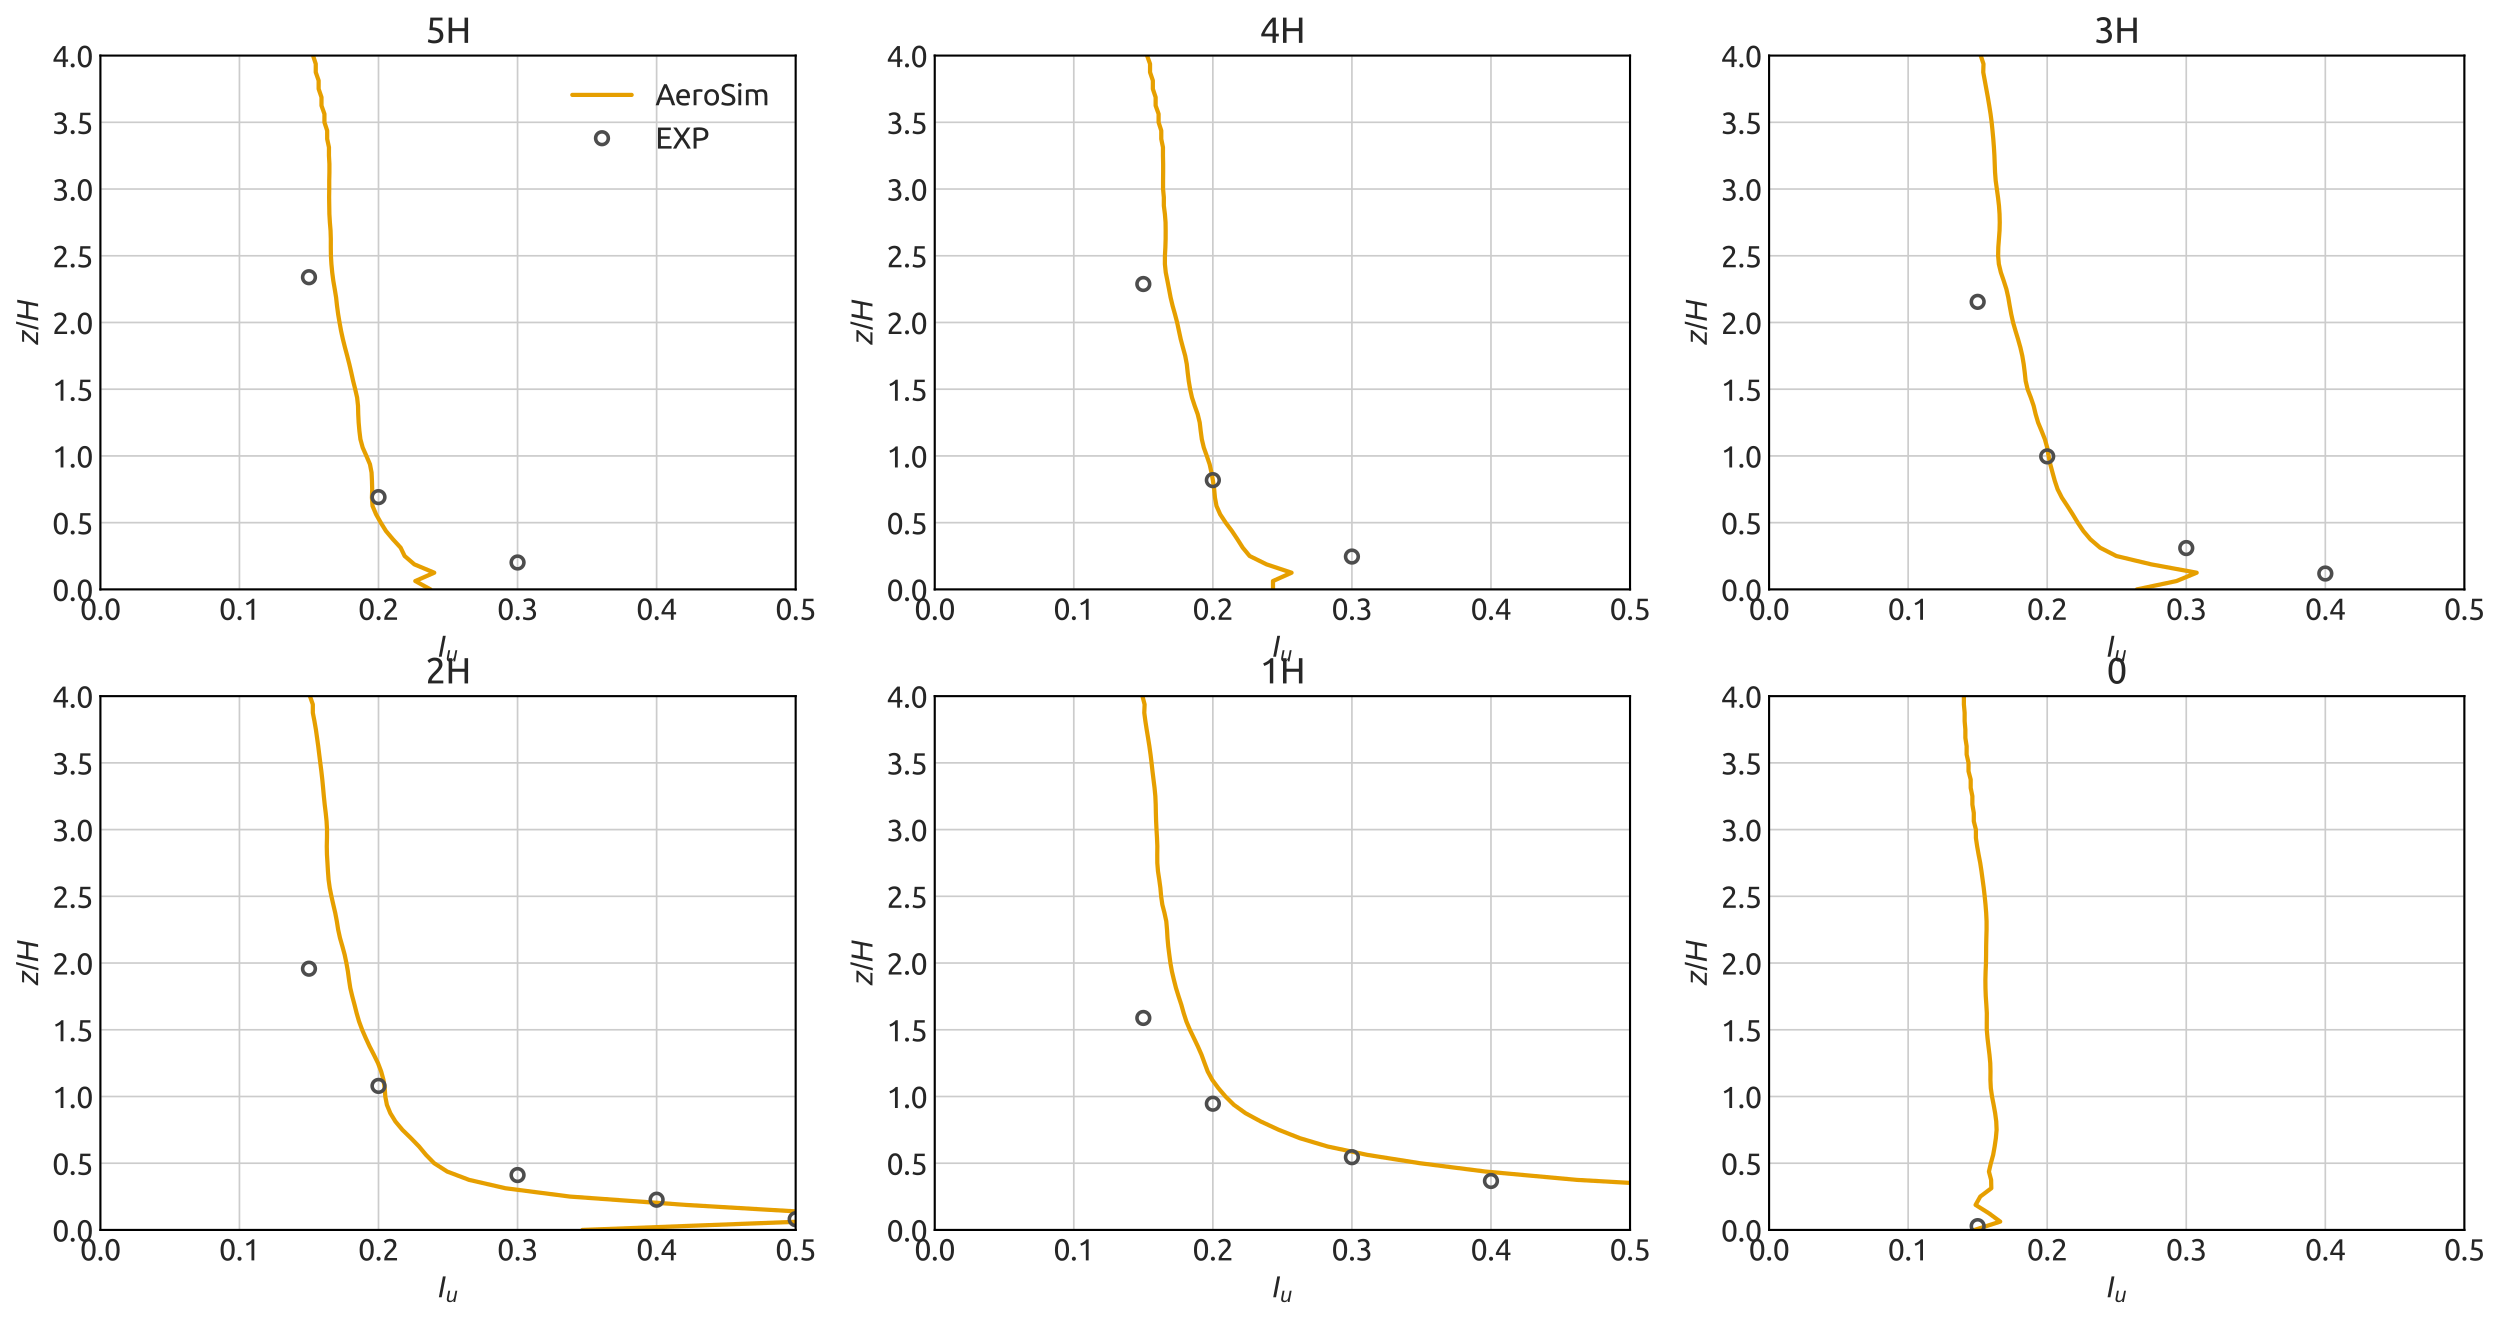 <?xml version="1.0" encoding="utf-8" standalone="no"?>
<!DOCTYPE svg PUBLIC "-//W3C//DTD SVG 1.1//EN"
  "http://www.w3.org/Graphics/SVG/1.1/DTD/svg11.dtd">
<svg xmlns:xlink="http://www.w3.org/1999/xlink" width="1180.208pt" height="622.242pt" viewBox="0 0 1180.208 622.242" xmlns="http://www.w3.org/2000/svg" version="1.1">
 <defs>
  <style type="text/css">*{stroke-linejoin: round; stroke-linecap: butt}</style>
 </defs>
 <g id="figure_1">
  <g id="patch_1">
   <path d="M 0 622.242 
L 1180.208 622.242 
L 1180.208 0 
L 0 0 
z
" style="fill: #ffffff"/>
  </g>
  <g id="axes_1">
   <g id="patch_2">
    <path d="M 47.39 278.236 
L 375.625 278.236 
L 375.625 26.236 
L 47.39 26.236 
z
" style="fill: #ffffff"/>
   </g>
   <g id="matplotlib.axis_1">
    <g id="xtick_1">
     <g id="line2d_1">
      <path d="M 47.39 278.236 
L 47.39 26.236 
" clip-path="url(#pd5b17ef180)" style="fill: none; stroke: #cccccc; stroke-width: 0.8; stroke-linecap: round"/>
     </g>
     <g id="line2d_2"/>
     <g id="text_1">
      <!-- 0.0 -->
      <g style="fill: #262626" transform="translate(37.772 292.599) scale(0.14 -0.14)">
       <defs>
        <path id="Ubuntu-30" d="M 320 2221 
Q 320 3334 713 3936 
Q 1107 4538 1805 4538 
Q 2502 4538 2896 3936 
Q 3290 3334 3290 2221 
Q 3290 1107 2896 505 
Q 2502 -96 1805 -96 
Q 1107 -96 713 505 
Q 320 1107 320 2221 
z
M 2662 2221 
Q 2662 2586 2620 2912 
Q 2579 3238 2480 3481 
Q 2381 3725 2214 3869 
Q 2048 4013 1805 4013 
Q 1562 4013 1395 3869 
Q 1229 3725 1129 3481 
Q 1030 3238 988 2912 
Q 947 2586 947 2221 
Q 947 1856 988 1529 
Q 1030 1203 1129 960 
Q 1229 717 1395 573 
Q 1562 429 1805 429 
Q 2048 429 2214 573 
Q 2381 717 2480 960 
Q 2579 1203 2620 1529 
Q 2662 1856 2662 2221 
z
" transform="scale(0.016)"/>
        <path id="Ubuntu-2e" d="M 1216 346 
Q 1216 173 1101 45 
Q 986 -83 787 -83 
Q 589 -83 473 45 
Q 358 173 358 346 
Q 358 518 473 646 
Q 589 774 787 774 
Q 986 774 1101 646 
Q 1216 518 1216 346 
z
" transform="scale(0.016)"/>
       </defs>
       <use xlink:href="#Ubuntu-30"/>
       <use xlink:href="#Ubuntu-2e" x="56.4"/>
       <use xlink:href="#Ubuntu-30" x="81"/>
      </g>
     </g>
    </g>
    <g id="xtick_2">
     <g id="line2d_3">
      <path d="M 113.037 278.236 
L 113.037 26.236 
" clip-path="url(#pd5b17ef180)" style="fill: none; stroke: #cccccc; stroke-width: 0.8; stroke-linecap: round"/>
     </g>
     <g id="line2d_4"/>
     <g id="text_2">
      <!-- 0.1 -->
      <g style="fill: #262626" transform="translate(103.419 292.599) scale(0.14 -0.14)">
       <defs>
        <path id="Ubuntu-31" d="M 595 3520 
Q 960 3661 1305 3881 
Q 1651 4102 1939 4435 
L 2362 4435 
L 2362 0 
L 1766 0 
L 1766 3610 
Q 1690 3539 1578 3462 
Q 1466 3386 1334 3315 
Q 1203 3245 1059 3181 
Q 915 3117 781 3072 
L 595 3520 
z
" transform="scale(0.016)"/>
       </defs>
       <use xlink:href="#Ubuntu-30"/>
       <use xlink:href="#Ubuntu-2e" x="56.4"/>
       <use xlink:href="#Ubuntu-31" x="81"/>
      </g>
     </g>
    </g>
    <g id="xtick_3">
     <g id="line2d_5">
      <path d="M 178.684 278.236 
L 178.684 26.236 
" clip-path="url(#pd5b17ef180)" style="fill: none; stroke: #cccccc; stroke-width: 0.8; stroke-linecap: round"/>
     </g>
     <g id="line2d_6"/>
     <g id="text_3">
      <!-- 0.2 -->
      <g style="fill: #262626" transform="translate(169.066 292.599) scale(0.14 -0.14)">
       <defs>
        <path id="Ubuntu-32" d="M 2989 3302 
Q 2989 3072 2896 2857 
Q 2803 2643 2649 2435 
Q 2496 2227 2304 2025 
Q 2112 1824 1920 1632 
Q 1811 1523 1667 1376 
Q 1523 1229 1395 1069 
Q 1267 909 1180 761 
Q 1094 614 1094 506 
L 3136 506 
L 3136 0 
L 448 0 
Q 442 38 442 76 
Q 442 115 442 147 
Q 442 448 541 707 
Q 640 966 800 1196 
Q 960 1427 1158 1632 
Q 1357 1837 1549 2029 
Q 1709 2182 1853 2332 
Q 1997 2483 2109 2633 
Q 2221 2784 2288 2944 
Q 2355 3104 2355 3283 
Q 2355 3475 2294 3609 
Q 2234 3744 2131 3833 
Q 2029 3923 1891 3964 
Q 1754 4006 1600 4006 
Q 1414 4006 1260 3955 
Q 1107 3904 985 3837 
Q 864 3770 781 3696 
Q 698 3622 653 3584 
L 358 4006 
Q 416 4070 531 4163 
Q 646 4256 806 4339 
Q 966 4422 1164 4480 
Q 1363 4538 1594 4538 
Q 2291 4538 2640 4214 
Q 2989 3891 2989 3302 
z
" transform="scale(0.016)"/>
       </defs>
       <use xlink:href="#Ubuntu-30"/>
       <use xlink:href="#Ubuntu-2e" x="56.4"/>
       <use xlink:href="#Ubuntu-32" x="81"/>
      </g>
     </g>
    </g>
    <g id="xtick_4">
     <g id="line2d_7">
      <path d="M 244.331 278.236 
L 244.331 26.236 
" clip-path="url(#pd5b17ef180)" style="fill: none; stroke: #cccccc; stroke-width: 0.8; stroke-linecap: round"/>
     </g>
     <g id="line2d_8"/>
     <g id="text_4">
      <!-- 0.3 -->
      <g style="fill: #262626" transform="translate(234.713 292.599) scale(0.14 -0.14)">
       <defs>
        <path id="Ubuntu-33" d="M 1446 435 
Q 2016 435 2262 659 
Q 2509 883 2509 1261 
Q 2509 1504 2406 1670 
Q 2304 1837 2137 1936 
Q 1971 2035 1750 2076 
Q 1530 2118 1299 2118 
L 1146 2118 
L 1146 2605 
L 1357 2605 
Q 1517 2605 1686 2637 
Q 1856 2669 1997 2752 
Q 2138 2835 2227 2979 
Q 2317 3123 2317 3341 
Q 2317 3520 2253 3648 
Q 2189 3776 2083 3859 
Q 1978 3942 1840 3977 
Q 1702 4013 1549 4013 
Q 1242 4013 1027 3923 
Q 813 3834 666 3738 
L 435 4192 
Q 512 4243 630 4304 
Q 749 4365 896 4416 
Q 1043 4467 1212 4502 
Q 1382 4538 1568 4538 
Q 1920 4538 2176 4451 
Q 2432 4365 2598 4208 
Q 2765 4051 2848 3836 
Q 2931 3622 2931 3373 
Q 2931 3027 2732 2780 
Q 2534 2534 2253 2406 
Q 2426 2355 2586 2259 
Q 2746 2163 2864 2016 
Q 2982 1869 3056 1677 
Q 3130 1485 3130 1248 
Q 3130 960 3030 713 
Q 2931 467 2723 288 
Q 2515 109 2201 6 
Q 1888 -96 1459 -96 
Q 1293 -96 1117 -70 
Q 941 -45 787 -6 
Q 634 32 518 70 
Q 403 109 352 134 
L 467 653 
Q 576 602 829 518 
Q 1082 435 1446 435 
z
" transform="scale(0.016)"/>
       </defs>
       <use xlink:href="#Ubuntu-30"/>
       <use xlink:href="#Ubuntu-2e" x="56.4"/>
       <use xlink:href="#Ubuntu-33" x="81"/>
      </g>
     </g>
    </g>
    <g id="xtick_5">
     <g id="line2d_9">
      <path d="M 309.978 278.236 
L 309.978 26.236 
" clip-path="url(#pd5b17ef180)" style="fill: none; stroke: #cccccc; stroke-width: 0.8; stroke-linecap: round"/>
     </g>
     <g id="line2d_10"/>
     <g id="text_5">
      <!-- 0.4 -->
      <g style="fill: #262626" transform="translate(300.36 292.599) scale(0.14 -0.14)">
       <defs>
        <path id="Ubuntu-34" d="M 256 1536 
Q 378 1818 589 2192 
Q 800 2566 1065 2963 
Q 1331 3360 1635 3744 
Q 1939 4128 2246 4435 
L 2816 4435 
L 2816 1619 
L 3341 1619 
L 3341 1133 
L 2816 1133 
L 2816 0 
L 2240 0 
L 2240 1133 
L 256 1133 
L 256 1536 
z
M 2240 3731 
Q 2048 3526 1853 3273 
Q 1658 3021 1472 2745 
Q 1286 2470 1123 2182 
Q 960 1894 832 1619 
L 2240 1619 
L 2240 3731 
z
" transform="scale(0.016)"/>
       </defs>
       <use xlink:href="#Ubuntu-30"/>
       <use xlink:href="#Ubuntu-2e" x="56.4"/>
       <use xlink:href="#Ubuntu-34" x="81"/>
      </g>
     </g>
    </g>
    <g id="xtick_6">
     <g id="line2d_11">
      <path d="M 375.625 278.236 
L 375.625 26.236 
" clip-path="url(#pd5b17ef180)" style="fill: none; stroke: #cccccc; stroke-width: 0.8; stroke-linecap: round"/>
     </g>
     <g id="line2d_12"/>
     <g id="text_6">
      <!-- 0.5 -->
      <g style="fill: #262626" transform="translate(366.007 292.599) scale(0.14 -0.14)">
       <defs>
        <path id="Ubuntu-35" d="M 1274 2726 
Q 2240 2688 2691 2304 
Q 3142 1920 3142 1261 
Q 3142 966 3043 716 
Q 2944 467 2742 288 
Q 2541 109 2233 6 
Q 1926 -96 1504 -96 
Q 1338 -96 1165 -70 
Q 992 -45 845 -6 
Q 698 32 582 70 
Q 467 109 416 134 
L 531 653 
Q 640 602 886 518 
Q 1133 435 1491 435 
Q 1779 435 1974 499 
Q 2170 563 2291 672 
Q 2413 781 2467 925 
Q 2522 1069 2522 1229 
Q 2522 1472 2438 1661 
Q 2355 1850 2144 1978 
Q 1933 2106 1581 2173 
Q 1229 2240 691 2240 
Q 730 2554 752 2829 
Q 774 3104 793 3366 
Q 813 3629 825 3888 
Q 838 4147 851 4435 
L 2989 4435 
L 2989 3930 
L 1370 3930 
Q 1363 3834 1350 3670 
Q 1338 3507 1325 3331 
Q 1312 3155 1299 2988 
Q 1286 2822 1274 2726 
z
" transform="scale(0.016)"/>
       </defs>
       <use xlink:href="#Ubuntu-30"/>
       <use xlink:href="#Ubuntu-2e" x="56.4"/>
       <use xlink:href="#Ubuntu-35" x="81"/>
      </g>
     </g>
    </g>
    <g id="text_7">
     <!-- $I_u$ -->
     <g style="fill: #262626" transform="translate(206.608 310.052) scale(0.14 -0.14)">
      <defs>
       <path id="LiberationSans-Italic-49" d="M 253 0 
L 1109 4403 
L 1706 4403 
L 850 0 
L 253 0 
z
" transform="scale(0.016)"/>
       <path id="LiberationSans-Italic-75" d="M 1297 3381 
L 903 1366 
Q 847 1091 847 897 
Q 847 375 1406 375 
Q 1800 375 2100 675 
Q 2400 975 2500 1488 
L 2869 3381 
L 3431 3381 
L 2913 722 
Q 2850 425 2791 0 
L 2259 0 
Q 2259 34 2292 242 
Q 2325 450 2347 578 
L 2338 578 
Q 2078 219 1817 80 
Q 1556 -59 1197 -59 
Q 734 -59 501 169 
Q 269 397 269 828 
Q 269 1028 334 1341 
L 731 3381 
L 1297 3381 
z
" transform="scale(0.016)"/>
      </defs>
      <use xlink:href="#LiberationSans-Italic-49" transform="translate(0 0.203)"/>
      <use xlink:href="#LiberationSans-Italic-75" transform="translate(27.783 -15.645) scale(0.7)"/>
     </g>
    </g>
   </g>
   <g id="matplotlib.axis_2">
    <g id="ytick_1">
     <g id="line2d_13">
      <path d="M 47.39 278.236 
L 375.625 278.236 
" clip-path="url(#pd5b17ef180)" style="fill: none; stroke: #cccccc; stroke-width: 0.8; stroke-linecap: round"/>
     </g>
     <g id="line2d_14"/>
     <g id="text_8">
      <!-- 0.0 -->
      <g style="fill: #262626" transform="translate(24.653 283.667) scale(0.14 -0.14)">
       <use xlink:href="#Ubuntu-30"/>
       <use xlink:href="#Ubuntu-2e" x="56.4"/>
       <use xlink:href="#Ubuntu-30" x="81"/>
      </g>
     </g>
    </g>
    <g id="ytick_2">
     <g id="line2d_15">
      <path d="M 47.39 246.736 
L 375.625 246.736 
" clip-path="url(#pd5b17ef180)" style="fill: none; stroke: #cccccc; stroke-width: 0.8; stroke-linecap: round"/>
     </g>
     <g id="line2d_16"/>
     <g id="text_9">
      <!-- 0.5 -->
      <g style="fill: #262626" transform="translate(24.653 252.167) scale(0.14 -0.14)">
       <use xlink:href="#Ubuntu-30"/>
       <use xlink:href="#Ubuntu-2e" x="56.4"/>
       <use xlink:href="#Ubuntu-35" x="81"/>
      </g>
     </g>
    </g>
    <g id="ytick_3">
     <g id="line2d_17">
      <path d="M 47.39 215.236 
L 375.625 215.236 
" clip-path="url(#pd5b17ef180)" style="fill: none; stroke: #cccccc; stroke-width: 0.8; stroke-linecap: round"/>
     </g>
     <g id="line2d_18"/>
     <g id="text_10">
      <!-- 1.0 -->
      <g style="fill: #262626" transform="translate(24.653 220.667) scale(0.14 -0.14)">
       <use xlink:href="#Ubuntu-31"/>
       <use xlink:href="#Ubuntu-2e" x="56.4"/>
       <use xlink:href="#Ubuntu-30" x="81"/>
      </g>
     </g>
    </g>
    <g id="ytick_4">
     <g id="line2d_19">
      <path d="M 47.39 183.736 
L 375.625 183.736 
" clip-path="url(#pd5b17ef180)" style="fill: none; stroke: #cccccc; stroke-width: 0.8; stroke-linecap: round"/>
     </g>
     <g id="line2d_20"/>
     <g id="text_11">
      <!-- 1.5 -->
      <g style="fill: #262626" transform="translate(24.653 189.167) scale(0.14 -0.14)">
       <use xlink:href="#Ubuntu-31"/>
       <use xlink:href="#Ubuntu-2e" x="56.4"/>
       <use xlink:href="#Ubuntu-35" x="81"/>
      </g>
     </g>
    </g>
    <g id="ytick_5">
     <g id="line2d_21">
      <path d="M 47.39 152.236 
L 375.625 152.236 
" clip-path="url(#pd5b17ef180)" style="fill: none; stroke: #cccccc; stroke-width: 0.8; stroke-linecap: round"/>
     </g>
     <g id="line2d_22"/>
     <g id="text_12">
      <!-- 2.0 -->
      <g style="fill: #262626" transform="translate(24.653 157.667) scale(0.14 -0.14)">
       <use xlink:href="#Ubuntu-32"/>
       <use xlink:href="#Ubuntu-2e" x="56.4"/>
       <use xlink:href="#Ubuntu-30" x="81"/>
      </g>
     </g>
    </g>
    <g id="ytick_6">
     <g id="line2d_23">
      <path d="M 47.39 120.736 
L 375.625 120.736 
" clip-path="url(#pd5b17ef180)" style="fill: none; stroke: #cccccc; stroke-width: 0.8; stroke-linecap: round"/>
     </g>
     <g id="line2d_24"/>
     <g id="text_13">
      <!-- 2.5 -->
      <g style="fill: #262626" transform="translate(24.653 126.167) scale(0.14 -0.14)">
       <use xlink:href="#Ubuntu-32"/>
       <use xlink:href="#Ubuntu-2e" x="56.4"/>
       <use xlink:href="#Ubuntu-35" x="81"/>
      </g>
     </g>
    </g>
    <g id="ytick_7">
     <g id="line2d_25">
      <path d="M 47.39 89.236 
L 375.625 89.236 
" clip-path="url(#pd5b17ef180)" style="fill: none; stroke: #cccccc; stroke-width: 0.8; stroke-linecap: round"/>
     </g>
     <g id="line2d_26"/>
     <g id="text_14">
      <!-- 3.0 -->
      <g style="fill: #262626" transform="translate(24.653 94.667) scale(0.14 -0.14)">
       <use xlink:href="#Ubuntu-33"/>
       <use xlink:href="#Ubuntu-2e" x="56.4"/>
       <use xlink:href="#Ubuntu-30" x="81"/>
      </g>
     </g>
    </g>
    <g id="ytick_8">
     <g id="line2d_27">
      <path d="M 47.39 57.736 
L 375.625 57.736 
" clip-path="url(#pd5b17ef180)" style="fill: none; stroke: #cccccc; stroke-width: 0.8; stroke-linecap: round"/>
     </g>
     <g id="line2d_28"/>
     <g id="text_15">
      <!-- 3.5 -->
      <g style="fill: #262626" transform="translate(24.653 63.167) scale(0.14 -0.14)">
       <use xlink:href="#Ubuntu-33"/>
       <use xlink:href="#Ubuntu-2e" x="56.4"/>
       <use xlink:href="#Ubuntu-35" x="81"/>
      </g>
     </g>
    </g>
    <g id="ytick_9">
     <g id="line2d_29">
      <path d="M 47.39 26.236 
L 375.625 26.236 
" clip-path="url(#pd5b17ef180)" style="fill: none; stroke: #cccccc; stroke-width: 0.8; stroke-linecap: round"/>
     </g>
     <g id="line2d_30"/>
     <g id="text_16">
      <!-- 4.0 -->
      <g style="fill: #262626" transform="translate(24.653 31.667) scale(0.14 -0.14)">
       <use xlink:href="#Ubuntu-34"/>
       <use xlink:href="#Ubuntu-2e" x="56.4"/>
       <use xlink:href="#Ubuntu-30" x="81"/>
      </g>
     </g>
    </g>
    <g id="text_17">
     <!-- $z/H$ -->
     <g style="fill: #262626" transform="translate(18.063 162.736) rotate(-90) scale(0.14 -0.14)">
      <defs>
       <path id="LiberationSans-Italic-7a" d="M -38 0 
L 34 428 
L 2353 2947 
L 584 2947 
L 663 3381 
L 3113 3381 
L 3038 2953 
L 719 434 
L 2659 434 
L 2581 0 
L -38 0 
z
" transform="scale(0.016)"/>
       <path id="LiberationSans-2f" d="M 0 -63 
L 1284 4638 
L 1778 4638 
L 506 -63 
L 0 -63 
z
" transform="scale(0.016)"/>
       <path id="LiberationSans-Italic-48" d="M 3191 0 
L 3588 2041 
L 1191 2041 
L 794 0 
L 197 0 
L 1053 4403 
L 1650 4403 
L 1288 2541 
L 3684 2541 
L 4047 4403 
L 4628 4403 
L 3772 0 
L 3191 0 
z
" transform="scale(0.016)"/>
      </defs>
      <use xlink:href="#LiberationSans-Italic-7a" transform="translate(0 0.531)"/>
      <use xlink:href="#LiberationSans-2f" transform="translate(50 0.531)"/>
      <use xlink:href="#LiberationSans-Italic-48" transform="translate(77.783 0.531)"/>
     </g>
    </g>
   </g>
   <g id="line2d_31">
    <path d="M 203.178 278.236 
L 196.054 274.298 
L 204.992 270.361 
L 195.602 266.423 
L 191.024 262.486 
L 189.129 258.548 
L 185.508 254.611 
L 182.192 250.673 
L 179.752 246.736 
L 177.534 242.798 
L 175.869 238.861 
L 175.578 234.923 
L 175.709 230.986 
L 175.599 227.048 
L 175.407 223.111 
L 174.649 219.173 
L 172.968 215.236 
L 171.223 211.298 
L 170.144 207.361 
L 169.662 203.423 
L 169.315 199.486 
L 169.115 195.548 
L 169.015 191.611 
L 168.583 187.673 
L 167.685 183.736 
L 166.695 179.798 
L 165.831 175.861 
L 164.915 171.923 
L 163.909 167.986 
L 162.853 164.048 
L 161.865 160.111 
L 161.007 156.173 
L 160.289 152.236 
L 159.629 148.298 
L 159.095 144.361 
L 158.665 140.423 
L 158.026 136.486 
L 157.346 132.548 
L 156.83 128.611 
L 156.454 124.673 
L 156.221 120.736 
L 156.165 116.798 
L 156.174 112.861 
L 156.053 108.923 
L 155.729 104.986 
L 155.496 101.048 
L 155.429 97.111 
L 155.371 93.173 
L 155.421 89.236 
L 155.421 85.298 
L 155.509 81.361 
L 155.509 77.423 
L 155.295 73.486 
L 155.295 69.548 
L 154.453 65.611 
L 154.453 61.673 
L 153.16 57.736 
L 153.16 53.798 
L 151.769 49.861 
L 151.769 45.923 
L 150.425 41.986 
L 150.425 38.048 
L 149.061 34.111 
L 149.061 30.173 
L 147.784 26.236 
L 147.784 22.298 
L 146.731 18.361 
L 145.842 14.423 
L 145.842 10.486 
L 145.075 6.548 
L 145.075 2.611 
L 144.392 -1 
" clip-path="url(#pd5b17ef180)" style="fill: none; stroke: #e69f00; stroke-width: 2; stroke-linecap: round"/>
   </g>
   <g id="line2d_32">
    <defs>
     <path id="m58e6c8a0c3" d="M 0 3 
C 0.796 3 1.559 2.684 2.121 2.121 
C 2.684 1.559 3 0.796 3 0 
C 3 -0.796 2.684 -1.559 2.121 -2.121 
C 1.559 -2.684 0.796 -3 0 -3 
C -0.796 -3 -1.559 -2.684 -2.121 -2.121 
C -2.684 -1.559 -3 -0.796 -3 0 
C -3 0.796 -2.684 1.559 -2.121 2.121 
C -1.559 2.684 -0.796 3 0 3 
z
" style="stroke: #4d4d4d; stroke-width: 1.7"/>
    </defs>
    <g clip-path="url(#pd5b17ef180)">
     <use xlink:href="#m58e6c8a0c3" x="244.331" y="265.542" style="fill-opacity: 0; stroke: #4d4d4d; stroke-width: 1.7"/>
     <use xlink:href="#m58e6c8a0c3" x="178.684" y="234.68" style="fill-opacity: 0; stroke: #4d4d4d; stroke-width: 1.7"/>
     <use xlink:href="#m58e6c8a0c3" x="145.861" y="130.87" style="fill-opacity: 0; stroke: #4d4d4d; stroke-width: 1.7"/>
     <use xlink:href="#m58e6c8a0c3" x="129.839" y="-1" style="fill-opacity: 0; stroke: #4d4d4d; stroke-width: 1.7"/>
    </g>
   </g>
   <g id="patch_3">
    <path d="M 47.39 278.236 
L 47.39 26.236 
" style="fill: none; stroke: #000000; stroke-linejoin: miter; stroke-linecap: square"/>
   </g>
   <g id="patch_4">
    <path d="M 375.625 278.236 
L 375.625 26.236 
" style="fill: none; stroke: #000000; stroke-linejoin: miter; stroke-linecap: square"/>
   </g>
   <g id="patch_5">
    <path d="M 47.39 278.236 
L 375.625 278.236 
" style="fill: none; stroke: #000000; stroke-linejoin: miter; stroke-linecap: square"/>
   </g>
   <g id="patch_6">
    <path d="M 47.39 26.236 
L 375.625 26.236 
" style="fill: none; stroke: #000000; stroke-linejoin: miter; stroke-linecap: square"/>
   </g>
   <g id="text_18">
    <!-- 5H -->
    <g style="fill: #262626" transform="translate(200.848 20.236) scale(0.168 -0.168)">
     <defs>
      <path id="Ubuntu-48" d="M 3341 4435 
L 3962 4435 
L 3962 0 
L 3341 0 
L 3341 2048 
L 1171 2048 
L 1171 0 
L 550 0 
L 550 4435 
L 1171 4435 
L 1171 2586 
L 3341 2586 
L 3341 4435 
z
" transform="scale(0.016)"/>
     </defs>
     <use xlink:href="#Ubuntu-35"/>
     <use xlink:href="#Ubuntu-48" x="56.4"/>
    </g>
   </g>
   <g id="legend_1">
    <g id="line2d_33">
     <path d="M 270.186 44.799 
L 284.186 44.799 
L 298.186 44.799 
" style="fill: none; stroke: #e69f00; stroke-width: 2; stroke-linecap: round"/>
    </g>
    <g id="text_19">
     <!-- AeroSim -->
     <g style="fill: #262626" transform="translate(309.386 49.699) scale(0.14 -0.14)">
      <defs>
       <path id="Ubuntu-41" d="M 3514 0 
Q 3405 288 3309 566 
Q 3213 845 3110 1133 
L 1101 1133 
L 698 0 
L 51 0 
Q 307 704 531 1302 
Q 755 1901 969 2438 
Q 1184 2976 1395 3465 
Q 1606 3955 1837 4435 
L 2406 4435 
Q 2637 3955 2848 3465 
Q 3059 2976 3273 2438 
Q 3488 1901 3712 1302 
Q 3936 704 4192 0 
L 3514 0 
z
M 2931 1645 
Q 2726 2202 2524 2723 
Q 2323 3245 2106 3725 
Q 1882 3245 1680 2723 
Q 1478 2202 1280 1645 
L 2931 1645 
z
" transform="scale(0.016)"/>
       <path id="Ubuntu-65" d="M 326 1658 
Q 326 2099 454 2428 
Q 582 2758 793 2976 
Q 1005 3194 1280 3302 
Q 1555 3411 1843 3411 
Q 2515 3411 2873 2992 
Q 3232 2573 3232 1715 
Q 3232 1677 3232 1616 
Q 3232 1555 3226 1504 
L 947 1504 
Q 986 986 1248 717 
Q 1510 448 2067 448 
Q 2381 448 2595 502 
Q 2810 557 2918 608 
L 3002 109 
Q 2893 51 2621 -13 
Q 2349 -77 2003 -77 
Q 1568 -77 1251 54 
Q 934 186 729 416 
Q 525 646 425 963 
Q 326 1280 326 1658 
z
M 2611 1984 
Q 2618 2387 2410 2646 
Q 2202 2906 1837 2906 
Q 1632 2906 1475 2826 
Q 1318 2746 1209 2618 
Q 1101 2490 1040 2323 
Q 979 2157 960 1984 
L 2611 1984 
z
" transform="scale(0.016)"/>
       <path id="Ubuntu-72" d="M 1741 3398 
Q 1818 3398 1917 3388 
Q 2016 3379 2112 3363 
Q 2208 3347 2288 3331 
Q 2368 3315 2406 3302 
L 2304 2784 
Q 2234 2810 2070 2845 
Q 1907 2880 1651 2880 
Q 1485 2880 1321 2845 
Q 1158 2810 1107 2797 
L 1107 0 
L 512 0 
L 512 3187 
Q 723 3264 1036 3331 
Q 1350 3398 1741 3398 
z
" transform="scale(0.016)"/>
       <path id="Ubuntu-6f" d="M 3450 1664 
Q 3450 1267 3334 947 
Q 3219 627 3011 396 
Q 2803 166 2515 41 
Q 2227 -83 1888 -83 
Q 1549 -83 1261 41 
Q 973 166 765 396 
Q 557 627 441 947 
Q 326 1267 326 1664 
Q 326 2054 441 2377 
Q 557 2701 765 2931 
Q 973 3162 1261 3286 
Q 1549 3411 1888 3411 
Q 2227 3411 2515 3286 
Q 2803 3162 3011 2931 
Q 3219 2701 3334 2377 
Q 3450 2054 3450 1664 
z
M 2829 1664 
Q 2829 2227 2576 2556 
Q 2323 2886 1888 2886 
Q 1453 2886 1200 2556 
Q 947 2227 947 1664 
Q 947 1101 1200 771 
Q 1453 442 1888 442 
Q 2323 442 2576 771 
Q 2829 1101 2829 1664 
z
" transform="scale(0.016)"/>
       <path id="Ubuntu-53" d="M 1581 442 
Q 2554 442 2554 1107 
Q 2554 1312 2467 1456 
Q 2381 1600 2233 1705 
Q 2086 1811 1897 1888 
Q 1709 1965 1498 2042 
Q 1254 2125 1036 2230 
Q 819 2336 659 2480 
Q 499 2624 406 2822 
Q 314 3021 314 3302 
Q 314 3885 710 4211 
Q 1107 4538 1805 4538 
Q 2208 4538 2537 4451 
Q 2867 4365 3021 4262 
L 2822 3757 
Q 2688 3840 2422 3920 
Q 2157 4000 1805 4000 
Q 1626 4000 1472 3961 
Q 1318 3923 1203 3846 
Q 1088 3770 1021 3651 
Q 954 3533 954 3373 
Q 954 3194 1024 3072 
Q 1094 2950 1222 2857 
Q 1350 2765 1520 2688 
Q 1690 2611 1894 2534 
Q 2182 2419 2422 2304 
Q 2662 2189 2838 2029 
Q 3014 1869 3110 1648 
Q 3206 1427 3206 1114 
Q 3206 531 2780 217 
Q 2355 -96 1581 -96 
Q 1318 -96 1097 -61 
Q 877 -26 704 22 
Q 531 70 406 124 
Q 282 179 211 218 
L 397 730 
Q 544 646 845 544 
Q 1146 442 1581 442 
z
" transform="scale(0.016)"/>
       <path id="Ubuntu-69" d="M 1107 0 
L 512 0 
L 512 3328 
L 1107 3328 
L 1107 0 
z
M 806 3930 
Q 646 3930 534 4035 
Q 422 4141 422 4320 
Q 422 4499 534 4604 
Q 646 4710 806 4710 
Q 966 4710 1078 4604 
Q 1190 4499 1190 4320 
Q 1190 4141 1078 4035 
Q 966 3930 806 3930 
z
" transform="scale(0.016)"/>
       <path id="Ubuntu-6d" d="M 512 3232 
Q 717 3283 1053 3340 
Q 1389 3398 1830 3398 
Q 2150 3398 2368 3312 
Q 2586 3226 2733 3059 
Q 2778 3091 2874 3148 
Q 2970 3206 3110 3260 
Q 3251 3315 3424 3356 
Q 3597 3398 3795 3398 
Q 4179 3398 4422 3286 
Q 4666 3174 4803 2969 
Q 4941 2765 4989 2483 
Q 5037 2202 5037 1869 
L 5037 0 
L 4442 0 
L 4442 1741 
Q 4442 2035 4413 2246 
Q 4384 2458 4304 2598 
Q 4224 2739 4086 2806 
Q 3949 2874 3731 2874 
Q 3430 2874 3235 2794 
Q 3040 2714 2970 2650 
Q 3021 2483 3046 2284 
Q 3072 2086 3072 1869 
L 3072 0 
L 2477 0 
L 2477 1741 
Q 2477 2035 2445 2246 
Q 2413 2458 2333 2598 
Q 2253 2739 2115 2806 
Q 1978 2874 1766 2874 
Q 1677 2874 1574 2867 
Q 1472 2861 1379 2851 
Q 1286 2842 1209 2829 
Q 1133 2816 1107 2810 
L 1107 0 
L 512 0 
L 512 3232 
z
" transform="scale(0.016)"/>
      </defs>
      <use xlink:href="#Ubuntu-41"/>
      <use xlink:href="#Ubuntu-65" x="65.05"/>
      <use xlink:href="#Ubuntu-72" x="120.95"/>
      <use xlink:href="#Ubuntu-6f" x="159.55"/>
      <use xlink:href="#Ubuntu-53" x="218.55"/>
      <use xlink:href="#Ubuntu-69" x="271.75"/>
      <use xlink:href="#Ubuntu-6d" x="297.05"/>
     </g>
    </g>
    <g id="line2d_34">
     <g>
      <use xlink:href="#m58e6c8a0c3" x="284.186" y="65.252" style="fill-opacity: 0; stroke: #4d4d4d; stroke-width: 1.7"/>
     </g>
    </g>
    <g id="text_20">
     <!-- EXP -->
     <g style="fill: #262626" transform="translate(309.386 70.152) scale(0.14 -0.14)">
      <defs>
       <path id="Ubuntu-45" d="M 550 0 
L 550 4435 
L 3258 4435 
L 3258 3904 
L 1171 3904 
L 1171 2586 
L 3027 2586 
L 3027 2067 
L 1171 2067 
L 1171 531 
L 3418 531 
L 3418 0 
L 550 0 
z
" transform="scale(0.016)"/>
       <path id="Ubuntu-58" d="M 3213 0 
Q 3117 192 2982 425 
Q 2848 659 2688 912 
Q 2528 1165 2355 1417 
Q 2182 1670 2022 1894 
Q 1862 1670 1689 1417 
Q 1517 1165 1360 912 
Q 1203 659 1065 425 
Q 928 192 832 0 
L 147 0 
Q 435 563 816 1145 
Q 1197 1728 1626 2342 
L 205 4435 
L 922 4435 
L 2016 2784 
L 3098 4435 
L 3808 4435 
L 2413 2368 
Q 2848 1747 3232 1158 
Q 3616 570 3910 0 
L 3213 0 
z
" transform="scale(0.016)"/>
       <path id="Ubuntu-50" d="M 1728 4480 
Q 2662 4480 3164 4125 
Q 3667 3770 3667 3066 
Q 3667 2682 3529 2410 
Q 3392 2138 3133 1968 
Q 2874 1798 2502 1721 
Q 2131 1645 1664 1645 
L 1171 1645 
L 1171 0 
L 550 0 
L 550 4371 
Q 813 4435 1136 4457 
Q 1459 4480 1728 4480 
z
M 1779 3936 
Q 1382 3936 1171 3917 
L 1171 2176 
L 1638 2176 
Q 1958 2176 2214 2217 
Q 2470 2259 2646 2358 
Q 2822 2458 2918 2630 
Q 3014 2803 3014 3072 
Q 3014 3328 2915 3494 
Q 2816 3661 2646 3760 
Q 2477 3859 2253 3897 
Q 2029 3936 1779 3936 
z
" transform="scale(0.016)"/>
      </defs>
      <use xlink:href="#Ubuntu-45"/>
      <use xlink:href="#Ubuntu-58" x="57.1"/>
      <use xlink:href="#Ubuntu-50" x="120.2"/>
     </g>
    </g>
   </g>
  </g>
  <g id="axes_2">
   <g id="patch_7">
    <path d="M 441.272 278.236 
L 769.508 278.236 
L 769.508 26.236 
L 441.272 26.236 
z
" style="fill: #ffffff"/>
   </g>
   <g id="matplotlib.axis_3">
    <g id="xtick_7">
     <g id="line2d_35">
      <path d="M 441.272 278.236 
L 441.272 26.236 
" clip-path="url(#p18d9fca6b3)" style="fill: none; stroke: #cccccc; stroke-width: 0.8; stroke-linecap: round"/>
     </g>
     <g id="line2d_36"/>
     <g id="text_21">
      <!-- 0.0 -->
      <g style="fill: #262626" transform="translate(431.654 292.599) scale(0.14 -0.14)">
       <use xlink:href="#Ubuntu-30"/>
       <use xlink:href="#Ubuntu-2e" x="56.4"/>
       <use xlink:href="#Ubuntu-30" x="81"/>
      </g>
     </g>
    </g>
    <g id="xtick_8">
     <g id="line2d_37">
      <path d="M 506.919 278.236 
L 506.919 26.236 
" clip-path="url(#p18d9fca6b3)" style="fill: none; stroke: #cccccc; stroke-width: 0.8; stroke-linecap: round"/>
     </g>
     <g id="line2d_38"/>
     <g id="text_22">
      <!-- 0.1 -->
      <g style="fill: #262626" transform="translate(497.301 292.599) scale(0.14 -0.14)">
       <use xlink:href="#Ubuntu-30"/>
       <use xlink:href="#Ubuntu-2e" x="56.4"/>
       <use xlink:href="#Ubuntu-31" x="81"/>
      </g>
     </g>
    </g>
    <g id="xtick_9">
     <g id="line2d_39">
      <path d="M 572.566 278.236 
L 572.566 26.236 
" clip-path="url(#p18d9fca6b3)" style="fill: none; stroke: #cccccc; stroke-width: 0.8; stroke-linecap: round"/>
     </g>
     <g id="line2d_40"/>
     <g id="text_23">
      <!-- 0.2 -->
      <g style="fill: #262626" transform="translate(562.948 292.599) scale(0.14 -0.14)">
       <use xlink:href="#Ubuntu-30"/>
       <use xlink:href="#Ubuntu-2e" x="56.4"/>
       <use xlink:href="#Ubuntu-32" x="81"/>
      </g>
     </g>
    </g>
    <g id="xtick_10">
     <g id="line2d_41">
      <path d="M 638.214 278.236 
L 638.214 26.236 
" clip-path="url(#p18d9fca6b3)" style="fill: none; stroke: #cccccc; stroke-width: 0.8; stroke-linecap: round"/>
     </g>
     <g id="line2d_42"/>
     <g id="text_24">
      <!-- 0.3 -->
      <g style="fill: #262626" transform="translate(628.595 292.599) scale(0.14 -0.14)">
       <use xlink:href="#Ubuntu-30"/>
       <use xlink:href="#Ubuntu-2e" x="56.4"/>
       <use xlink:href="#Ubuntu-33" x="81"/>
      </g>
     </g>
    </g>
    <g id="xtick_11">
     <g id="line2d_43">
      <path d="M 703.861 278.236 
L 703.861 26.236 
" clip-path="url(#p18d9fca6b3)" style="fill: none; stroke: #cccccc; stroke-width: 0.8; stroke-linecap: round"/>
     </g>
     <g id="line2d_44"/>
     <g id="text_25">
      <!-- 0.4 -->
      <g style="fill: #262626" transform="translate(694.242 292.599) scale(0.14 -0.14)">
       <use xlink:href="#Ubuntu-30"/>
       <use xlink:href="#Ubuntu-2e" x="56.4"/>
       <use xlink:href="#Ubuntu-34" x="81"/>
      </g>
     </g>
    </g>
    <g id="xtick_12">
     <g id="line2d_45">
      <path d="M 769.508 278.236 
L 769.508 26.236 
" clip-path="url(#p18d9fca6b3)" style="fill: none; stroke: #cccccc; stroke-width: 0.8; stroke-linecap: round"/>
     </g>
     <g id="line2d_46"/>
     <g id="text_26">
      <!-- 0.5 -->
      <g style="fill: #262626" transform="translate(759.889 292.599) scale(0.14 -0.14)">
       <use xlink:href="#Ubuntu-30"/>
       <use xlink:href="#Ubuntu-2e" x="56.4"/>
       <use xlink:href="#Ubuntu-35" x="81"/>
      </g>
     </g>
    </g>
    <g id="text_27">
     <!-- $I_u$ -->
     <g style="fill: #262626" transform="translate(600.49 310.052) scale(0.14 -0.14)">
      <use xlink:href="#LiberationSans-Italic-49" transform="translate(0 0.203)"/>
      <use xlink:href="#LiberationSans-Italic-75" transform="translate(27.783 -15.645) scale(0.7)"/>
     </g>
    </g>
   </g>
   <g id="matplotlib.axis_4">
    <g id="ytick_10">
     <g id="line2d_47">
      <path d="M 441.272 278.236 
L 769.508 278.236 
" clip-path="url(#p18d9fca6b3)" style="fill: none; stroke: #cccccc; stroke-width: 0.8; stroke-linecap: round"/>
     </g>
     <g id="line2d_48"/>
     <g id="text_28">
      <!-- 0.0 -->
      <g style="fill: #262626" transform="translate(418.535 283.667) scale(0.14 -0.14)">
       <use xlink:href="#Ubuntu-30"/>
       <use xlink:href="#Ubuntu-2e" x="56.4"/>
       <use xlink:href="#Ubuntu-30" x="81"/>
      </g>
     </g>
    </g>
    <g id="ytick_11">
     <g id="line2d_49">
      <path d="M 441.272 246.736 
L 769.508 246.736 
" clip-path="url(#p18d9fca6b3)" style="fill: none; stroke: #cccccc; stroke-width: 0.8; stroke-linecap: round"/>
     </g>
     <g id="line2d_50"/>
     <g id="text_29">
      <!-- 0.5 -->
      <g style="fill: #262626" transform="translate(418.535 252.167) scale(0.14 -0.14)">
       <use xlink:href="#Ubuntu-30"/>
       <use xlink:href="#Ubuntu-2e" x="56.4"/>
       <use xlink:href="#Ubuntu-35" x="81"/>
      </g>
     </g>
    </g>
    <g id="ytick_12">
     <g id="line2d_51">
      <path d="M 441.272 215.236 
L 769.508 215.236 
" clip-path="url(#p18d9fca6b3)" style="fill: none; stroke: #cccccc; stroke-width: 0.8; stroke-linecap: round"/>
     </g>
     <g id="line2d_52"/>
     <g id="text_30">
      <!-- 1.0 -->
      <g style="fill: #262626" transform="translate(418.535 220.667) scale(0.14 -0.14)">
       <use xlink:href="#Ubuntu-31"/>
       <use xlink:href="#Ubuntu-2e" x="56.4"/>
       <use xlink:href="#Ubuntu-30" x="81"/>
      </g>
     </g>
    </g>
    <g id="ytick_13">
     <g id="line2d_53">
      <path d="M 441.272 183.736 
L 769.508 183.736 
" clip-path="url(#p18d9fca6b3)" style="fill: none; stroke: #cccccc; stroke-width: 0.8; stroke-linecap: round"/>
     </g>
     <g id="line2d_54"/>
     <g id="text_31">
      <!-- 1.5 -->
      <g style="fill: #262626" transform="translate(418.535 189.167) scale(0.14 -0.14)">
       <use xlink:href="#Ubuntu-31"/>
       <use xlink:href="#Ubuntu-2e" x="56.4"/>
       <use xlink:href="#Ubuntu-35" x="81"/>
      </g>
     </g>
    </g>
    <g id="ytick_14">
     <g id="line2d_55">
      <path d="M 441.272 152.236 
L 769.508 152.236 
" clip-path="url(#p18d9fca6b3)" style="fill: none; stroke: #cccccc; stroke-width: 0.8; stroke-linecap: round"/>
     </g>
     <g id="line2d_56"/>
     <g id="text_32">
      <!-- 2.0 -->
      <g style="fill: #262626" transform="translate(418.535 157.667) scale(0.14 -0.14)">
       <use xlink:href="#Ubuntu-32"/>
       <use xlink:href="#Ubuntu-2e" x="56.4"/>
       <use xlink:href="#Ubuntu-30" x="81"/>
      </g>
     </g>
    </g>
    <g id="ytick_15">
     <g id="line2d_57">
      <path d="M 441.272 120.736 
L 769.508 120.736 
" clip-path="url(#p18d9fca6b3)" style="fill: none; stroke: #cccccc; stroke-width: 0.8; stroke-linecap: round"/>
     </g>
     <g id="line2d_58"/>
     <g id="text_33">
      <!-- 2.5 -->
      <g style="fill: #262626" transform="translate(418.535 126.167) scale(0.14 -0.14)">
       <use xlink:href="#Ubuntu-32"/>
       <use xlink:href="#Ubuntu-2e" x="56.4"/>
       <use xlink:href="#Ubuntu-35" x="81"/>
      </g>
     </g>
    </g>
    <g id="ytick_16">
     <g id="line2d_59">
      <path d="M 441.272 89.236 
L 769.508 89.236 
" clip-path="url(#p18d9fca6b3)" style="fill: none; stroke: #cccccc; stroke-width: 0.8; stroke-linecap: round"/>
     </g>
     <g id="line2d_60"/>
     <g id="text_34">
      <!-- 3.0 -->
      <g style="fill: #262626" transform="translate(418.535 94.667) scale(0.14 -0.14)">
       <use xlink:href="#Ubuntu-33"/>
       <use xlink:href="#Ubuntu-2e" x="56.4"/>
       <use xlink:href="#Ubuntu-30" x="81"/>
      </g>
     </g>
    </g>
    <g id="ytick_17">
     <g id="line2d_61">
      <path d="M 441.272 57.736 
L 769.508 57.736 
" clip-path="url(#p18d9fca6b3)" style="fill: none; stroke: #cccccc; stroke-width: 0.8; stroke-linecap: round"/>
     </g>
     <g id="line2d_62"/>
     <g id="text_35">
      <!-- 3.5 -->
      <g style="fill: #262626" transform="translate(418.535 63.167) scale(0.14 -0.14)">
       <use xlink:href="#Ubuntu-33"/>
       <use xlink:href="#Ubuntu-2e" x="56.4"/>
       <use xlink:href="#Ubuntu-35" x="81"/>
      </g>
     </g>
    </g>
    <g id="ytick_18">
     <g id="line2d_63">
      <path d="M 441.272 26.236 
L 769.508 26.236 
" clip-path="url(#p18d9fca6b3)" style="fill: none; stroke: #cccccc; stroke-width: 0.8; stroke-linecap: round"/>
     </g>
     <g id="line2d_64"/>
     <g id="text_36">
      <!-- 4.0 -->
      <g style="fill: #262626" transform="translate(418.535 31.667) scale(0.14 -0.14)">
       <use xlink:href="#Ubuntu-34"/>
       <use xlink:href="#Ubuntu-2e" x="56.4"/>
       <use xlink:href="#Ubuntu-30" x="81"/>
      </g>
     </g>
    </g>
    <g id="text_37">
     <!-- $z/H$ -->
     <g style="fill: #262626" transform="translate(411.945 162.736) rotate(-90) scale(0.14 -0.14)">
      <use xlink:href="#LiberationSans-Italic-7a" transform="translate(0 0.531)"/>
      <use xlink:href="#LiberationSans-2f" transform="translate(50 0.531)"/>
      <use xlink:href="#LiberationSans-Italic-48" transform="translate(77.783 0.531)"/>
     </g>
    </g>
   </g>
   <g id="line2d_65">
    <path d="M 600.973 278.236 
L 600.95 274.298 
L 609.721 270.361 
L 597.902 266.423 
L 589.934 262.486 
L 586.678 258.548 
L 584.187 254.611 
L 581.566 250.673 
L 578.623 246.736 
L 576.025 242.798 
L 574.286 238.861 
L 573.558 234.923 
L 573.188 230.986 
L 572.635 227.048 
L 571.921 223.111 
L 571.046 219.173 
L 569.703 215.236 
L 568.299 211.298 
L 567.357 207.361 
L 566.827 203.423 
L 566.365 199.486 
L 565.416 195.548 
L 564.004 191.611 
L 562.717 187.673 
L 561.842 183.736 
L 561.174 179.798 
L 560.684 175.861 
L 560.259 171.923 
L 559.515 167.986 
L 558.437 164.048 
L 557.392 160.111 
L 556.546 156.173 
L 555.705 152.236 
L 554.67 148.298 
L 553.563 144.361 
L 552.618 140.423 
L 551.879 136.486 
L 551.114 132.548 
L 550.332 128.611 
L 549.925 124.673 
L 549.942 120.736 
L 550.151 116.798 
L 550.276 112.861 
L 550.29 108.923 
L 550.239 104.986 
L 549.928 101.048 
L 549.43 97.111 
L 549.43 93.173 
L 549.06 89.236 
L 549.06 85.298 
L 549.099 81.361 
L 549.099 77.423 
L 549.014 73.486 
L 549.014 69.548 
L 548.212 65.611 
L 548.212 61.673 
L 546.954 57.736 
L 546.954 53.798 
L 545.553 49.861 
L 545.553 45.923 
L 544.24 41.986 
L 544.24 38.048 
L 542.916 34.111 
L 542.916 30.173 
L 541.515 26.236 
L 541.515 22.298 
L 540.173 18.361 
L 539.077 14.423 
L 539.077 10.486 
L 538.318 6.548 
L 538.318 2.611 
L 537.8 -1 
" clip-path="url(#p18d9fca6b3)" style="fill: none; stroke: #e69f00; stroke-width: 2; stroke-linecap: round"/>
   </g>
   <g id="line2d_66">
    <g clip-path="url(#p18d9fca6b3)">
     <use xlink:href="#m58e6c8a0c3" x="638.214" y="262.741" style="fill-opacity: 0; stroke: #4d4d4d; stroke-width: 1.7"/>
     <use xlink:href="#m58e6c8a0c3" x="572.566" y="226.668" style="fill-opacity: 0; stroke: #4d4d4d; stroke-width: 1.7"/>
     <use xlink:href="#m58e6c8a0c3" x="539.743" y="134.077" style="fill-opacity: 0; stroke: #4d4d4d; stroke-width: 1.7"/>
     <use xlink:href="#m58e6c8a0c3" x="523.405" y="-1" style="fill-opacity: 0; stroke: #4d4d4d; stroke-width: 1.7"/>
    </g>
   </g>
   <g id="patch_8">
    <path d="M 441.272 278.236 
L 441.272 26.236 
" style="fill: none; stroke: #000000; stroke-linejoin: miter; stroke-linecap: square"/>
   </g>
   <g id="patch_9">
    <path d="M 769.508 278.236 
L 769.508 26.236 
" style="fill: none; stroke: #000000; stroke-linejoin: miter; stroke-linecap: square"/>
   </g>
   <g id="patch_10">
    <path d="M 441.272 278.236 
L 769.508 278.236 
" style="fill: none; stroke: #000000; stroke-linejoin: miter; stroke-linecap: square"/>
   </g>
   <g id="patch_11">
    <path d="M 441.272 26.236 
L 769.508 26.236 
" style="fill: none; stroke: #000000; stroke-linejoin: miter; stroke-linecap: square"/>
   </g>
   <g id="text_38">
    <!-- 4H -->
    <g style="fill: #262626" transform="translate(594.73 20.236) scale(0.168 -0.168)">
     <use xlink:href="#Ubuntu-34"/>
     <use xlink:href="#Ubuntu-48" x="56.4"/>
    </g>
   </g>
  </g>
  <g id="axes_3">
   <g id="patch_12">
    <path d="M 835.155 278.236 
L 1163.39 278.236 
L 1163.39 26.236 
L 835.155 26.236 
z
" style="fill: #ffffff"/>
   </g>
   <g id="matplotlib.axis_5">
    <g id="xtick_13">
     <g id="line2d_67">
      <path d="M 835.155 278.236 
L 835.155 26.236 
" clip-path="url(#p59cc3bb37c)" style="fill: none; stroke: #cccccc; stroke-width: 0.8; stroke-linecap: round"/>
     </g>
     <g id="line2d_68"/>
     <g id="text_39">
      <!-- 0.0 -->
      <g style="fill: #262626" transform="translate(825.536 292.599) scale(0.14 -0.14)">
       <use xlink:href="#Ubuntu-30"/>
       <use xlink:href="#Ubuntu-2e" x="56.4"/>
       <use xlink:href="#Ubuntu-30" x="81"/>
      </g>
     </g>
    </g>
    <g id="xtick_14">
     <g id="line2d_69">
      <path d="M 900.802 278.236 
L 900.802 26.236 
" clip-path="url(#p59cc3bb37c)" style="fill: none; stroke: #cccccc; stroke-width: 0.8; stroke-linecap: round"/>
     </g>
     <g id="line2d_70"/>
     <g id="text_40">
      <!-- 0.1 -->
      <g style="fill: #262626" transform="translate(891.183 292.599) scale(0.14 -0.14)">
       <use xlink:href="#Ubuntu-30"/>
       <use xlink:href="#Ubuntu-2e" x="56.4"/>
       <use xlink:href="#Ubuntu-31" x="81"/>
      </g>
     </g>
    </g>
    <g id="xtick_15">
     <g id="line2d_71">
      <path d="M 966.449 278.236 
L 966.449 26.236 
" clip-path="url(#p59cc3bb37c)" style="fill: none; stroke: #cccccc; stroke-width: 0.8; stroke-linecap: round"/>
     </g>
     <g id="line2d_72"/>
     <g id="text_41">
      <!-- 0.2 -->
      <g style="fill: #262626" transform="translate(956.83 292.599) scale(0.14 -0.14)">
       <use xlink:href="#Ubuntu-30"/>
       <use xlink:href="#Ubuntu-2e" x="56.4"/>
       <use xlink:href="#Ubuntu-32" x="81"/>
      </g>
     </g>
    </g>
    <g id="xtick_16">
     <g id="line2d_73">
      <path d="M 1032.096 278.236 
L 1032.096 26.236 
" clip-path="url(#p59cc3bb37c)" style="fill: none; stroke: #cccccc; stroke-width: 0.8; stroke-linecap: round"/>
     </g>
     <g id="line2d_74"/>
     <g id="text_42">
      <!-- 0.3 -->
      <g style="fill: #262626" transform="translate(1022.477 292.599) scale(0.14 -0.14)">
       <use xlink:href="#Ubuntu-30"/>
       <use xlink:href="#Ubuntu-2e" x="56.4"/>
       <use xlink:href="#Ubuntu-33" x="81"/>
      </g>
     </g>
    </g>
    <g id="xtick_17">
     <g id="line2d_75">
      <path d="M 1097.743 278.236 
L 1097.743 26.236 
" clip-path="url(#p59cc3bb37c)" style="fill: none; stroke: #cccccc; stroke-width: 0.8; stroke-linecap: round"/>
     </g>
     <g id="line2d_76"/>
     <g id="text_43">
      <!-- 0.4 -->
      <g style="fill: #262626" transform="translate(1088.125 292.599) scale(0.14 -0.14)">
       <use xlink:href="#Ubuntu-30"/>
       <use xlink:href="#Ubuntu-2e" x="56.4"/>
       <use xlink:href="#Ubuntu-34" x="81"/>
      </g>
     </g>
    </g>
    <g id="xtick_18">
     <g id="line2d_77">
      <path d="M 1163.39 278.236 
L 1163.39 26.236 
" clip-path="url(#p59cc3bb37c)" style="fill: none; stroke: #cccccc; stroke-width: 0.8; stroke-linecap: round"/>
     </g>
     <g id="line2d_78"/>
     <g id="text_44">
      <!-- 0.5 -->
      <g style="fill: #262626" transform="translate(1153.772 292.599) scale(0.14 -0.14)">
       <use xlink:href="#Ubuntu-30"/>
       <use xlink:href="#Ubuntu-2e" x="56.4"/>
       <use xlink:href="#Ubuntu-35" x="81"/>
      </g>
     </g>
    </g>
    <g id="text_45">
     <!-- $I_u$ -->
     <g style="fill: #262626" transform="translate(994.372 310.052) scale(0.14 -0.14)">
      <use xlink:href="#LiberationSans-Italic-49" transform="translate(0 0.203)"/>
      <use xlink:href="#LiberationSans-Italic-75" transform="translate(27.783 -15.645) scale(0.7)"/>
     </g>
    </g>
   </g>
   <g id="matplotlib.axis_6">
    <g id="ytick_19">
     <g id="line2d_79">
      <path d="M 835.155 278.236 
L 1163.39 278.236 
" clip-path="url(#p59cc3bb37c)" style="fill: none; stroke: #cccccc; stroke-width: 0.8; stroke-linecap: round"/>
     </g>
     <g id="line2d_80"/>
     <g id="text_46">
      <!-- 0.0 -->
      <g style="fill: #262626" transform="translate(812.418 283.667) scale(0.14 -0.14)">
       <use xlink:href="#Ubuntu-30"/>
       <use xlink:href="#Ubuntu-2e" x="56.4"/>
       <use xlink:href="#Ubuntu-30" x="81"/>
      </g>
     </g>
    </g>
    <g id="ytick_20">
     <g id="line2d_81">
      <path d="M 835.155 246.736 
L 1163.39 246.736 
" clip-path="url(#p59cc3bb37c)" style="fill: none; stroke: #cccccc; stroke-width: 0.8; stroke-linecap: round"/>
     </g>
     <g id="line2d_82"/>
     <g id="text_47">
      <!-- 0.5 -->
      <g style="fill: #262626" transform="translate(812.418 252.167) scale(0.14 -0.14)">
       <use xlink:href="#Ubuntu-30"/>
       <use xlink:href="#Ubuntu-2e" x="56.4"/>
       <use xlink:href="#Ubuntu-35" x="81"/>
      </g>
     </g>
    </g>
    <g id="ytick_21">
     <g id="line2d_83">
      <path d="M 835.155 215.236 
L 1163.39 215.236 
" clip-path="url(#p59cc3bb37c)" style="fill: none; stroke: #cccccc; stroke-width: 0.8; stroke-linecap: round"/>
     </g>
     <g id="line2d_84"/>
     <g id="text_48">
      <!-- 1.0 -->
      <g style="fill: #262626" transform="translate(812.418 220.667) scale(0.14 -0.14)">
       <use xlink:href="#Ubuntu-31"/>
       <use xlink:href="#Ubuntu-2e" x="56.4"/>
       <use xlink:href="#Ubuntu-30" x="81"/>
      </g>
     </g>
    </g>
    <g id="ytick_22">
     <g id="line2d_85">
      <path d="M 835.155 183.736 
L 1163.39 183.736 
" clip-path="url(#p59cc3bb37c)" style="fill: none; stroke: #cccccc; stroke-width: 0.8; stroke-linecap: round"/>
     </g>
     <g id="line2d_86"/>
     <g id="text_49">
      <!-- 1.5 -->
      <g style="fill: #262626" transform="translate(812.418 189.167) scale(0.14 -0.14)">
       <use xlink:href="#Ubuntu-31"/>
       <use xlink:href="#Ubuntu-2e" x="56.4"/>
       <use xlink:href="#Ubuntu-35" x="81"/>
      </g>
     </g>
    </g>
    <g id="ytick_23">
     <g id="line2d_87">
      <path d="M 835.155 152.236 
L 1163.39 152.236 
" clip-path="url(#p59cc3bb37c)" style="fill: none; stroke: #cccccc; stroke-width: 0.8; stroke-linecap: round"/>
     </g>
     <g id="line2d_88"/>
     <g id="text_50">
      <!-- 2.0 -->
      <g style="fill: #262626" transform="translate(812.418 157.667) scale(0.14 -0.14)">
       <use xlink:href="#Ubuntu-32"/>
       <use xlink:href="#Ubuntu-2e" x="56.4"/>
       <use xlink:href="#Ubuntu-30" x="81"/>
      </g>
     </g>
    </g>
    <g id="ytick_24">
     <g id="line2d_89">
      <path d="M 835.155 120.736 
L 1163.39 120.736 
" clip-path="url(#p59cc3bb37c)" style="fill: none; stroke: #cccccc; stroke-width: 0.8; stroke-linecap: round"/>
     </g>
     <g id="line2d_90"/>
     <g id="text_51">
      <!-- 2.5 -->
      <g style="fill: #262626" transform="translate(812.418 126.167) scale(0.14 -0.14)">
       <use xlink:href="#Ubuntu-32"/>
       <use xlink:href="#Ubuntu-2e" x="56.4"/>
       <use xlink:href="#Ubuntu-35" x="81"/>
      </g>
     </g>
    </g>
    <g id="ytick_25">
     <g id="line2d_91">
      <path d="M 835.155 89.236 
L 1163.39 89.236 
" clip-path="url(#p59cc3bb37c)" style="fill: none; stroke: #cccccc; stroke-width: 0.8; stroke-linecap: round"/>
     </g>
     <g id="line2d_92"/>
     <g id="text_52">
      <!-- 3.0 -->
      <g style="fill: #262626" transform="translate(812.418 94.667) scale(0.14 -0.14)">
       <use xlink:href="#Ubuntu-33"/>
       <use xlink:href="#Ubuntu-2e" x="56.4"/>
       <use xlink:href="#Ubuntu-30" x="81"/>
      </g>
     </g>
    </g>
    <g id="ytick_26">
     <g id="line2d_93">
      <path d="M 835.155 57.736 
L 1163.39 57.736 
" clip-path="url(#p59cc3bb37c)" style="fill: none; stroke: #cccccc; stroke-width: 0.8; stroke-linecap: round"/>
     </g>
     <g id="line2d_94"/>
     <g id="text_53">
      <!-- 3.5 -->
      <g style="fill: #262626" transform="translate(812.418 63.167) scale(0.14 -0.14)">
       <use xlink:href="#Ubuntu-33"/>
       <use xlink:href="#Ubuntu-2e" x="56.4"/>
       <use xlink:href="#Ubuntu-35" x="81"/>
      </g>
     </g>
    </g>
    <g id="ytick_27">
     <g id="line2d_95">
      <path d="M 835.155 26.236 
L 1163.39 26.236 
" clip-path="url(#p59cc3bb37c)" style="fill: none; stroke: #cccccc; stroke-width: 0.8; stroke-linecap: round"/>
     </g>
     <g id="line2d_96"/>
     <g id="text_54">
      <!-- 4.0 -->
      <g style="fill: #262626" transform="translate(812.418 31.667) scale(0.14 -0.14)">
       <use xlink:href="#Ubuntu-34"/>
       <use xlink:href="#Ubuntu-2e" x="56.4"/>
       <use xlink:href="#Ubuntu-30" x="81"/>
      </g>
     </g>
    </g>
    <g id="text_55">
     <!-- $z/H$ -->
     <g style="fill: #262626" transform="translate(805.828 162.736) rotate(-90) scale(0.14 -0.14)">
      <use xlink:href="#LiberationSans-Italic-7a" transform="translate(0 0.531)"/>
      <use xlink:href="#LiberationSans-2f" transform="translate(50 0.531)"/>
      <use xlink:href="#LiberationSans-Italic-48" transform="translate(77.783 0.531)"/>
     </g>
    </g>
   </g>
   <g id="line2d_97">
    <path d="M 1008.812 278.236 
L 1027.501 274.298 
L 1037.004 270.361 
L 1015.539 266.423 
L 999.084 262.486 
L 991.406 258.548 
L 986.834 254.611 
L 983.512 250.673 
L 980.859 246.736 
L 978.484 242.798 
L 975.97 238.861 
L 973.365 234.923 
L 971.361 230.986 
L 970.046 227.048 
L 968.96 223.111 
L 967.91 219.173 
L 967.122 215.236 
L 966.448 211.298 
L 965.349 207.361 
L 963.785 203.423 
L 962.159 199.486 
L 960.996 195.548 
L 960.055 191.611 
L 958.712 187.673 
L 957.189 183.736 
L 956.27 179.798 
L 955.85 175.861 
L 955.355 171.923 
L 954.695 167.986 
L 953.787 164.048 
L 952.681 160.111 
L 951.477 156.173 
L 950.343 152.236 
L 949.463 148.298 
L 948.741 144.361 
L 948.072 140.423 
L 947.179 136.486 
L 945.92 132.548 
L 944.574 128.611 
L 943.622 124.673 
L 943.277 120.736 
L 943.364 116.798 
L 943.659 112.861 
L 943.948 108.923 
L 944.048 104.986 
L 943.952 101.048 
L 943.677 97.111 
L 943.222 93.173 
L 942.679 89.236 
L 942.134 85.298 
L 941.83 81.361 
L 941.677 77.423 
L 941.529 73.486 
L 941.295 69.548 
L 940.993 65.611 
L 940.625 61.673 
L 940.22 57.736 
L 939.707 53.798 
L 939.087 49.861 
L 938.427 45.923 
L 937.703 41.986 
L 936.985 38.048 
L 936.258 34.111 
L 936.367 30.173 
L 935.066 26.236 
L 935.066 22.298 
L 933.755 18.361 
L 932.463 14.423 
L 932.463 10.486 
L 931.504 6.548 
L 931.504 2.611 
L 930.965 -1 
" clip-path="url(#p59cc3bb37c)" style="fill: none; stroke: #e69f00; stroke-width: 2; stroke-linecap: round"/>
   </g>
   <g id="line2d_98">
    <g clip-path="url(#p59cc3bb37c)">
     <use xlink:href="#m58e6c8a0c3" x="1097.743" y="270.757" style="fill-opacity: 0; stroke: #4d4d4d; stroke-width: 1.7"/>
     <use xlink:href="#m58e6c8a0c3" x="1032.096" y="258.728" style="fill-opacity: 0; stroke: #4d4d4d; stroke-width: 1.7"/>
     <use xlink:href="#m58e6c8a0c3" x="966.449" y="215.451" style="fill-opacity: 0; stroke: #4d4d4d; stroke-width: 1.7"/>
     <use xlink:href="#m58e6c8a0c3" x="933.625" y="142.494" style="fill-opacity: 0; stroke: #4d4d4d; stroke-width: 1.7"/>
     <use xlink:href="#m58e6c8a0c3" x="916.243" y="-1" style="fill-opacity: 0; stroke: #4d4d4d; stroke-width: 1.7"/>
    </g>
   </g>
   <g id="patch_13">
    <path d="M 835.155 278.236 
L 835.155 26.236 
" style="fill: none; stroke: #000000; stroke-linejoin: miter; stroke-linecap: square"/>
   </g>
   <g id="patch_14">
    <path d="M 1163.39 278.236 
L 1163.39 26.236 
" style="fill: none; stroke: #000000; stroke-linejoin: miter; stroke-linecap: square"/>
   </g>
   <g id="patch_15">
    <path d="M 835.155 278.236 
L 1163.39 278.236 
" style="fill: none; stroke: #000000; stroke-linejoin: miter; stroke-linecap: square"/>
   </g>
   <g id="patch_16">
    <path d="M 835.155 26.236 
L 1163.39 26.236 
" style="fill: none; stroke: #000000; stroke-linejoin: miter; stroke-linecap: square"/>
   </g>
   <g id="text_56">
    <!-- 3H -->
    <g style="fill: #262626" transform="translate(988.612 20.236) scale(0.168 -0.168)">
     <use xlink:href="#Ubuntu-33"/>
     <use xlink:href="#Ubuntu-48" x="56.4"/>
    </g>
   </g>
  </g>
  <g id="axes_4">
   <g id="patch_17">
    <path d="M 47.39 580.636 
L 375.625 580.636 
L 375.625 328.636 
L 47.39 328.636 
z
" style="fill: #ffffff"/>
   </g>
   <g id="matplotlib.axis_7">
    <g id="xtick_19">
     <g id="line2d_99">
      <path d="M 47.39 580.636 
L 47.39 328.636 
" clip-path="url(#p7bb0abc7ff)" style="fill: none; stroke: #cccccc; stroke-width: 0.8; stroke-linecap: round"/>
     </g>
     <g id="line2d_100"/>
     <g id="text_57">
      <!-- 0.0 -->
      <g style="fill: #262626" transform="translate(37.772 594.999) scale(0.14 -0.14)">
       <use xlink:href="#Ubuntu-30"/>
       <use xlink:href="#Ubuntu-2e" x="56.4"/>
       <use xlink:href="#Ubuntu-30" x="81"/>
      </g>
     </g>
    </g>
    <g id="xtick_20">
     <g id="line2d_101">
      <path d="M 113.037 580.636 
L 113.037 328.636 
" clip-path="url(#p7bb0abc7ff)" style="fill: none; stroke: #cccccc; stroke-width: 0.8; stroke-linecap: round"/>
     </g>
     <g id="line2d_102"/>
     <g id="text_58">
      <!-- 0.1 -->
      <g style="fill: #262626" transform="translate(103.419 594.999) scale(0.14 -0.14)">
       <use xlink:href="#Ubuntu-30"/>
       <use xlink:href="#Ubuntu-2e" x="56.4"/>
       <use xlink:href="#Ubuntu-31" x="81"/>
      </g>
     </g>
    </g>
    <g id="xtick_21">
     <g id="line2d_103">
      <path d="M 178.684 580.636 
L 178.684 328.636 
" clip-path="url(#p7bb0abc7ff)" style="fill: none; stroke: #cccccc; stroke-width: 0.8; stroke-linecap: round"/>
     </g>
     <g id="line2d_104"/>
     <g id="text_59">
      <!-- 0.2 -->
      <g style="fill: #262626" transform="translate(169.066 594.999) scale(0.14 -0.14)">
       <use xlink:href="#Ubuntu-30"/>
       <use xlink:href="#Ubuntu-2e" x="56.4"/>
       <use xlink:href="#Ubuntu-32" x="81"/>
      </g>
     </g>
    </g>
    <g id="xtick_22">
     <g id="line2d_105">
      <path d="M 244.331 580.636 
L 244.331 328.636 
" clip-path="url(#p7bb0abc7ff)" style="fill: none; stroke: #cccccc; stroke-width: 0.8; stroke-linecap: round"/>
     </g>
     <g id="line2d_106"/>
     <g id="text_60">
      <!-- 0.3 -->
      <g style="fill: #262626" transform="translate(234.713 594.999) scale(0.14 -0.14)">
       <use xlink:href="#Ubuntu-30"/>
       <use xlink:href="#Ubuntu-2e" x="56.4"/>
       <use xlink:href="#Ubuntu-33" x="81"/>
      </g>
     </g>
    </g>
    <g id="xtick_23">
     <g id="line2d_107">
      <path d="M 309.978 580.636 
L 309.978 328.636 
" clip-path="url(#p7bb0abc7ff)" style="fill: none; stroke: #cccccc; stroke-width: 0.8; stroke-linecap: round"/>
     </g>
     <g id="line2d_108"/>
     <g id="text_61">
      <!-- 0.4 -->
      <g style="fill: #262626" transform="translate(300.36 594.999) scale(0.14 -0.14)">
       <use xlink:href="#Ubuntu-30"/>
       <use xlink:href="#Ubuntu-2e" x="56.4"/>
       <use xlink:href="#Ubuntu-34" x="81"/>
      </g>
     </g>
    </g>
    <g id="xtick_24">
     <g id="line2d_109">
      <path d="M 375.625 580.636 
L 375.625 328.636 
" clip-path="url(#p7bb0abc7ff)" style="fill: none; stroke: #cccccc; stroke-width: 0.8; stroke-linecap: round"/>
     </g>
     <g id="line2d_110"/>
     <g id="text_62">
      <!-- 0.5 -->
      <g style="fill: #262626" transform="translate(366.007 594.999) scale(0.14 -0.14)">
       <use xlink:href="#Ubuntu-30"/>
       <use xlink:href="#Ubuntu-2e" x="56.4"/>
       <use xlink:href="#Ubuntu-35" x="81"/>
      </g>
     </g>
    </g>
    <g id="text_63">
     <!-- $I_u$ -->
     <g style="fill: #262626" transform="translate(206.608 612.452) scale(0.14 -0.14)">
      <use xlink:href="#LiberationSans-Italic-49" transform="translate(0 0.203)"/>
      <use xlink:href="#LiberationSans-Italic-75" transform="translate(27.783 -15.645) scale(0.7)"/>
     </g>
    </g>
   </g>
   <g id="matplotlib.axis_8">
    <g id="ytick_28">
     <g id="line2d_111">
      <path d="M 47.39 580.636 
L 375.625 580.636 
" clip-path="url(#p7bb0abc7ff)" style="fill: none; stroke: #cccccc; stroke-width: 0.8; stroke-linecap: round"/>
     </g>
     <g id="line2d_112"/>
     <g id="text_64">
      <!-- 0.0 -->
      <g style="fill: #262626" transform="translate(24.653 586.067) scale(0.14 -0.14)">
       <use xlink:href="#Ubuntu-30"/>
       <use xlink:href="#Ubuntu-2e" x="56.4"/>
       <use xlink:href="#Ubuntu-30" x="81"/>
      </g>
     </g>
    </g>
    <g id="ytick_29">
     <g id="line2d_113">
      <path d="M 47.39 549.136 
L 375.625 549.136 
" clip-path="url(#p7bb0abc7ff)" style="fill: none; stroke: #cccccc; stroke-width: 0.8; stroke-linecap: round"/>
     </g>
     <g id="line2d_114"/>
     <g id="text_65">
      <!-- 0.5 -->
      <g style="fill: #262626" transform="translate(24.653 554.567) scale(0.14 -0.14)">
       <use xlink:href="#Ubuntu-30"/>
       <use xlink:href="#Ubuntu-2e" x="56.4"/>
       <use xlink:href="#Ubuntu-35" x="81"/>
      </g>
     </g>
    </g>
    <g id="ytick_30">
     <g id="line2d_115">
      <path d="M 47.39 517.636 
L 375.625 517.636 
" clip-path="url(#p7bb0abc7ff)" style="fill: none; stroke: #cccccc; stroke-width: 0.8; stroke-linecap: round"/>
     </g>
     <g id="line2d_116"/>
     <g id="text_66">
      <!-- 1.0 -->
      <g style="fill: #262626" transform="translate(24.653 523.067) scale(0.14 -0.14)">
       <use xlink:href="#Ubuntu-31"/>
       <use xlink:href="#Ubuntu-2e" x="56.4"/>
       <use xlink:href="#Ubuntu-30" x="81"/>
      </g>
     </g>
    </g>
    <g id="ytick_31">
     <g id="line2d_117">
      <path d="M 47.39 486.136 
L 375.625 486.136 
" clip-path="url(#p7bb0abc7ff)" style="fill: none; stroke: #cccccc; stroke-width: 0.8; stroke-linecap: round"/>
     </g>
     <g id="line2d_118"/>
     <g id="text_67">
      <!-- 1.5 -->
      <g style="fill: #262626" transform="translate(24.653 491.567) scale(0.14 -0.14)">
       <use xlink:href="#Ubuntu-31"/>
       <use xlink:href="#Ubuntu-2e" x="56.4"/>
       <use xlink:href="#Ubuntu-35" x="81"/>
      </g>
     </g>
    </g>
    <g id="ytick_32">
     <g id="line2d_119">
      <path d="M 47.39 454.636 
L 375.625 454.636 
" clip-path="url(#p7bb0abc7ff)" style="fill: none; stroke: #cccccc; stroke-width: 0.8; stroke-linecap: round"/>
     </g>
     <g id="line2d_120"/>
     <g id="text_68">
      <!-- 2.0 -->
      <g style="fill: #262626" transform="translate(24.653 460.067) scale(0.14 -0.14)">
       <use xlink:href="#Ubuntu-32"/>
       <use xlink:href="#Ubuntu-2e" x="56.4"/>
       <use xlink:href="#Ubuntu-30" x="81"/>
      </g>
     </g>
    </g>
    <g id="ytick_33">
     <g id="line2d_121">
      <path d="M 47.39 423.136 
L 375.625 423.136 
" clip-path="url(#p7bb0abc7ff)" style="fill: none; stroke: #cccccc; stroke-width: 0.8; stroke-linecap: round"/>
     </g>
     <g id="line2d_122"/>
     <g id="text_69">
      <!-- 2.5 -->
      <g style="fill: #262626" transform="translate(24.653 428.567) scale(0.14 -0.14)">
       <use xlink:href="#Ubuntu-32"/>
       <use xlink:href="#Ubuntu-2e" x="56.4"/>
       <use xlink:href="#Ubuntu-35" x="81"/>
      </g>
     </g>
    </g>
    <g id="ytick_34">
     <g id="line2d_123">
      <path d="M 47.39 391.636 
L 375.625 391.636 
" clip-path="url(#p7bb0abc7ff)" style="fill: none; stroke: #cccccc; stroke-width: 0.8; stroke-linecap: round"/>
     </g>
     <g id="line2d_124"/>
     <g id="text_70">
      <!-- 3.0 -->
      <g style="fill: #262626" transform="translate(24.653 397.067) scale(0.14 -0.14)">
       <use xlink:href="#Ubuntu-33"/>
       <use xlink:href="#Ubuntu-2e" x="56.4"/>
       <use xlink:href="#Ubuntu-30" x="81"/>
      </g>
     </g>
    </g>
    <g id="ytick_35">
     <g id="line2d_125">
      <path d="M 47.39 360.136 
L 375.625 360.136 
" clip-path="url(#p7bb0abc7ff)" style="fill: none; stroke: #cccccc; stroke-width: 0.8; stroke-linecap: round"/>
     </g>
     <g id="line2d_126"/>
     <g id="text_71">
      <!-- 3.5 -->
      <g style="fill: #262626" transform="translate(24.653 365.567) scale(0.14 -0.14)">
       <use xlink:href="#Ubuntu-33"/>
       <use xlink:href="#Ubuntu-2e" x="56.4"/>
       <use xlink:href="#Ubuntu-35" x="81"/>
      </g>
     </g>
    </g>
    <g id="ytick_36">
     <g id="line2d_127">
      <path d="M 47.39 328.636 
L 375.625 328.636 
" clip-path="url(#p7bb0abc7ff)" style="fill: none; stroke: #cccccc; stroke-width: 0.8; stroke-linecap: round"/>
     </g>
     <g id="line2d_128"/>
     <g id="text_72">
      <!-- 4.0 -->
      <g style="fill: #262626" transform="translate(24.653 334.067) scale(0.14 -0.14)">
       <use xlink:href="#Ubuntu-34"/>
       <use xlink:href="#Ubuntu-2e" x="56.4"/>
       <use xlink:href="#Ubuntu-30" x="81"/>
      </g>
     </g>
    </g>
    <g id="text_73">
     <!-- $z/H$ -->
     <g style="fill: #262626" transform="translate(18.063 465.136) rotate(-90) scale(0.14 -0.14)">
      <use xlink:href="#LiberationSans-Italic-7a" transform="translate(0 0.531)"/>
      <use xlink:href="#LiberationSans-2f" transform="translate(50 0.531)"/>
      <use xlink:href="#LiberationSans-Italic-48" transform="translate(77.783 0.531)"/>
     </g>
    </g>
   </g>
   <g id="line2d_129">
    <path d="M 274.934 580.636 
L 377.994 576.698 
L 390.68 572.761 
L 323.769 568.823 
L 269.047 564.886 
L 238.572 560.948 
L 221.471 557.011 
L 211.11 553.073 
L 204.964 549.136 
L 201.111 545.198 
L 197.843 541.261 
L 194.012 537.323 
L 189.975 533.386 
L 186.676 529.448 
L 184.263 525.511 
L 182.642 521.573 
L 181.889 517.636 
L 181.613 513.698 
L 181.011 509.761 
L 179.945 505.823 
L 178.441 501.886 
L 176.509 497.948 
L 174.481 494.011 
L 172.664 490.073 
L 170.954 486.136 
L 169.492 482.198 
L 168.355 478.261 
L 167.363 474.323 
L 166.31 470.386 
L 165.37 466.448 
L 164.766 462.511 
L 164.229 458.573 
L 163.529 454.636 
L 162.708 450.698 
L 161.64 446.761 
L 160.511 442.823 
L 159.642 438.886 
L 159.017 434.948 
L 158.266 431.011 
L 157.35 427.073 
L 156.459 423.136 
L 155.664 419.198 
L 155.117 415.261 
L 154.82 411.323 
L 154.588 407.386 
L 154.348 403.448 
L 154.268 399.511 
L 154.358 395.573 
L 154.38 391.636 
L 154.167 387.698 
L 153.765 383.761 
L 153.287 379.823 
L 152.88 375.886 
L 152.524 371.948 
L 152.149 368.011 
L 151.702 364.073 
L 151.205 360.136 
L 150.709 356.198 
L 150.228 352.261 
L 149.679 348.323 
L 149.126 344.386 
L 148.448 340.448 
L 147.679 336.511 
L 147.679 332.573 
L 146.322 328.636 
L 146.322 324.698 
L 145.099 320.761 
L 144.06 316.823 
L 144.06 312.886 
L 143.16 308.948 
L 143.16 305.011 
L 142.516 301.073 
L 142.516 297.136 
L 142.209 293.198 
L 142.209 289.261 
L 141.947 285.323 
L 141.947 281.386 
L 141.392 277.448 
L 141.392 273.511 
L 140.529 269.573 
" clip-path="url(#p7bb0abc7ff)" style="fill: none; stroke: #e69f00; stroke-width: 2; stroke-linecap: round"/>
   </g>
   <g id="line2d_130">
    <g clip-path="url(#p7bb0abc7ff)">
     <use xlink:href="#m58e6c8a0c3" x="375.625" y="575.567" style="fill-opacity: 0; stroke: #4d4d4d; stroke-width: 1.7"/>
     <use xlink:href="#m58e6c8a0c3" x="309.978" y="566.354" style="fill-opacity: 0; stroke: #4d4d4d; stroke-width: 1.7"/>
     <use xlink:href="#m58e6c8a0c3" x="244.331" y="554.72" style="fill-opacity: 0; stroke: #4d4d4d; stroke-width: 1.7"/>
     <use xlink:href="#m58e6c8a0c3" x="178.684" y="512.635" style="fill-opacity: 0; stroke: #4d4d4d; stroke-width: 1.7"/>
     <use xlink:href="#m58e6c8a0c3" x="145.861" y="457.308" style="fill-opacity: 0; stroke: #4d4d4d; stroke-width: 1.7"/>
     <use xlink:href="#m58e6c8a0c3" x="113.037" y="189.558" style="fill-opacity: 0; stroke: #4d4d4d; stroke-width: 1.7"/>
    </g>
   </g>
   <g id="patch_18">
    <path d="M 47.39 580.636 
L 47.39 328.636 
" style="fill: none; stroke: #000000; stroke-linejoin: miter; stroke-linecap: square"/>
   </g>
   <g id="patch_19">
    <path d="M 375.625 580.636 
L 375.625 328.636 
" style="fill: none; stroke: #000000; stroke-linejoin: miter; stroke-linecap: square"/>
   </g>
   <g id="patch_20">
    <path d="M 47.39 580.636 
L 375.625 580.636 
" style="fill: none; stroke: #000000; stroke-linejoin: miter; stroke-linecap: square"/>
   </g>
   <g id="patch_21">
    <path d="M 47.39 328.636 
L 375.625 328.636 
" style="fill: none; stroke: #000000; stroke-linejoin: miter; stroke-linecap: square"/>
   </g>
   <g id="text_74">
    <!-- 2H -->
    <g style="fill: #262626" transform="translate(200.848 322.636) scale(0.168 -0.168)">
     <use xlink:href="#Ubuntu-32"/>
     <use xlink:href="#Ubuntu-48" x="56.4"/>
    </g>
   </g>
  </g>
  <g id="axes_5">
   <g id="patch_22">
    <path d="M 441.272 580.636 
L 769.508 580.636 
L 769.508 328.636 
L 441.272 328.636 
z
" style="fill: #ffffff"/>
   </g>
   <g id="matplotlib.axis_9">
    <g id="xtick_25">
     <g id="line2d_131">
      <path d="M 441.272 580.636 
L 441.272 328.636 
" clip-path="url(#pbcad105fef)" style="fill: none; stroke: #cccccc; stroke-width: 0.8; stroke-linecap: round"/>
     </g>
     <g id="line2d_132"/>
     <g id="text_75">
      <!-- 0.0 -->
      <g style="fill: #262626" transform="translate(431.654 594.999) scale(0.14 -0.14)">
       <use xlink:href="#Ubuntu-30"/>
       <use xlink:href="#Ubuntu-2e" x="56.4"/>
       <use xlink:href="#Ubuntu-30" x="81"/>
      </g>
     </g>
    </g>
    <g id="xtick_26">
     <g id="line2d_133">
      <path d="M 506.919 580.636 
L 506.919 328.636 
" clip-path="url(#pbcad105fef)" style="fill: none; stroke: #cccccc; stroke-width: 0.8; stroke-linecap: round"/>
     </g>
     <g id="line2d_134"/>
     <g id="text_76">
      <!-- 0.1 -->
      <g style="fill: #262626" transform="translate(497.301 594.999) scale(0.14 -0.14)">
       <use xlink:href="#Ubuntu-30"/>
       <use xlink:href="#Ubuntu-2e" x="56.4"/>
       <use xlink:href="#Ubuntu-31" x="81"/>
      </g>
     </g>
    </g>
    <g id="xtick_27">
     <g id="line2d_135">
      <path d="M 572.566 580.636 
L 572.566 328.636 
" clip-path="url(#pbcad105fef)" style="fill: none; stroke: #cccccc; stroke-width: 0.8; stroke-linecap: round"/>
     </g>
     <g id="line2d_136"/>
     <g id="text_77">
      <!-- 0.2 -->
      <g style="fill: #262626" transform="translate(562.948 594.999) scale(0.14 -0.14)">
       <use xlink:href="#Ubuntu-30"/>
       <use xlink:href="#Ubuntu-2e" x="56.4"/>
       <use xlink:href="#Ubuntu-32" x="81"/>
      </g>
     </g>
    </g>
    <g id="xtick_28">
     <g id="line2d_137">
      <path d="M 638.214 580.636 
L 638.214 328.636 
" clip-path="url(#pbcad105fef)" style="fill: none; stroke: #cccccc; stroke-width: 0.8; stroke-linecap: round"/>
     </g>
     <g id="line2d_138"/>
     <g id="text_78">
      <!-- 0.3 -->
      <g style="fill: #262626" transform="translate(628.595 594.999) scale(0.14 -0.14)">
       <use xlink:href="#Ubuntu-30"/>
       <use xlink:href="#Ubuntu-2e" x="56.4"/>
       <use xlink:href="#Ubuntu-33" x="81"/>
      </g>
     </g>
    </g>
    <g id="xtick_29">
     <g id="line2d_139">
      <path d="M 703.861 580.636 
L 703.861 328.636 
" clip-path="url(#pbcad105fef)" style="fill: none; stroke: #cccccc; stroke-width: 0.8; stroke-linecap: round"/>
     </g>
     <g id="line2d_140"/>
     <g id="text_79">
      <!-- 0.4 -->
      <g style="fill: #262626" transform="translate(694.242 594.999) scale(0.14 -0.14)">
       <use xlink:href="#Ubuntu-30"/>
       <use xlink:href="#Ubuntu-2e" x="56.4"/>
       <use xlink:href="#Ubuntu-34" x="81"/>
      </g>
     </g>
    </g>
    <g id="xtick_30">
     <g id="line2d_141">
      <path d="M 769.508 580.636 
L 769.508 328.636 
" clip-path="url(#pbcad105fef)" style="fill: none; stroke: #cccccc; stroke-width: 0.8; stroke-linecap: round"/>
     </g>
     <g id="line2d_142"/>
     <g id="text_80">
      <!-- 0.5 -->
      <g style="fill: #262626" transform="translate(759.889 594.999) scale(0.14 -0.14)">
       <use xlink:href="#Ubuntu-30"/>
       <use xlink:href="#Ubuntu-2e" x="56.4"/>
       <use xlink:href="#Ubuntu-35" x="81"/>
      </g>
     </g>
    </g>
    <g id="text_81">
     <!-- $I_u$ -->
     <g style="fill: #262626" transform="translate(600.49 612.452) scale(0.14 -0.14)">
      <use xlink:href="#LiberationSans-Italic-49" transform="translate(0 0.203)"/>
      <use xlink:href="#LiberationSans-Italic-75" transform="translate(27.783 -15.645) scale(0.7)"/>
     </g>
    </g>
   </g>
   <g id="matplotlib.axis_10">
    <g id="ytick_37">
     <g id="line2d_143">
      <path d="M 441.272 580.636 
L 769.508 580.636 
" clip-path="url(#pbcad105fef)" style="fill: none; stroke: #cccccc; stroke-width: 0.8; stroke-linecap: round"/>
     </g>
     <g id="line2d_144"/>
     <g id="text_82">
      <!-- 0.0 -->
      <g style="fill: #262626" transform="translate(418.535 586.067) scale(0.14 -0.14)">
       <use xlink:href="#Ubuntu-30"/>
       <use xlink:href="#Ubuntu-2e" x="56.4"/>
       <use xlink:href="#Ubuntu-30" x="81"/>
      </g>
     </g>
    </g>
    <g id="ytick_38">
     <g id="line2d_145">
      <path d="M 441.272 549.136 
L 769.508 549.136 
" clip-path="url(#pbcad105fef)" style="fill: none; stroke: #cccccc; stroke-width: 0.8; stroke-linecap: round"/>
     </g>
     <g id="line2d_146"/>
     <g id="text_83">
      <!-- 0.5 -->
      <g style="fill: #262626" transform="translate(418.535 554.567) scale(0.14 -0.14)">
       <use xlink:href="#Ubuntu-30"/>
       <use xlink:href="#Ubuntu-2e" x="56.4"/>
       <use xlink:href="#Ubuntu-35" x="81"/>
      </g>
     </g>
    </g>
    <g id="ytick_39">
     <g id="line2d_147">
      <path d="M 441.272 517.636 
L 769.508 517.636 
" clip-path="url(#pbcad105fef)" style="fill: none; stroke: #cccccc; stroke-width: 0.8; stroke-linecap: round"/>
     </g>
     <g id="line2d_148"/>
     <g id="text_84">
      <!-- 1.0 -->
      <g style="fill: #262626" transform="translate(418.535 523.067) scale(0.14 -0.14)">
       <use xlink:href="#Ubuntu-31"/>
       <use xlink:href="#Ubuntu-2e" x="56.4"/>
       <use xlink:href="#Ubuntu-30" x="81"/>
      </g>
     </g>
    </g>
    <g id="ytick_40">
     <g id="line2d_149">
      <path d="M 441.272 486.136 
L 769.508 486.136 
" clip-path="url(#pbcad105fef)" style="fill: none; stroke: #cccccc; stroke-width: 0.8; stroke-linecap: round"/>
     </g>
     <g id="line2d_150"/>
     <g id="text_85">
      <!-- 1.5 -->
      <g style="fill: #262626" transform="translate(418.535 491.567) scale(0.14 -0.14)">
       <use xlink:href="#Ubuntu-31"/>
       <use xlink:href="#Ubuntu-2e" x="56.4"/>
       <use xlink:href="#Ubuntu-35" x="81"/>
      </g>
     </g>
    </g>
    <g id="ytick_41">
     <g id="line2d_151">
      <path d="M 441.272 454.636 
L 769.508 454.636 
" clip-path="url(#pbcad105fef)" style="fill: none; stroke: #cccccc; stroke-width: 0.8; stroke-linecap: round"/>
     </g>
     <g id="line2d_152"/>
     <g id="text_86">
      <!-- 2.0 -->
      <g style="fill: #262626" transform="translate(418.535 460.067) scale(0.14 -0.14)">
       <use xlink:href="#Ubuntu-32"/>
       <use xlink:href="#Ubuntu-2e" x="56.4"/>
       <use xlink:href="#Ubuntu-30" x="81"/>
      </g>
     </g>
    </g>
    <g id="ytick_42">
     <g id="line2d_153">
      <path d="M 441.272 423.136 
L 769.508 423.136 
" clip-path="url(#pbcad105fef)" style="fill: none; stroke: #cccccc; stroke-width: 0.8; stroke-linecap: round"/>
     </g>
     <g id="line2d_154"/>
     <g id="text_87">
      <!-- 2.5 -->
      <g style="fill: #262626" transform="translate(418.535 428.567) scale(0.14 -0.14)">
       <use xlink:href="#Ubuntu-32"/>
       <use xlink:href="#Ubuntu-2e" x="56.4"/>
       <use xlink:href="#Ubuntu-35" x="81"/>
      </g>
     </g>
    </g>
    <g id="ytick_43">
     <g id="line2d_155">
      <path d="M 441.272 391.636 
L 769.508 391.636 
" clip-path="url(#pbcad105fef)" style="fill: none; stroke: #cccccc; stroke-width: 0.8; stroke-linecap: round"/>
     </g>
     <g id="line2d_156"/>
     <g id="text_88">
      <!-- 3.0 -->
      <g style="fill: #262626" transform="translate(418.535 397.067) scale(0.14 -0.14)">
       <use xlink:href="#Ubuntu-33"/>
       <use xlink:href="#Ubuntu-2e" x="56.4"/>
       <use xlink:href="#Ubuntu-30" x="81"/>
      </g>
     </g>
    </g>
    <g id="ytick_44">
     <g id="line2d_157">
      <path d="M 441.272 360.136 
L 769.508 360.136 
" clip-path="url(#pbcad105fef)" style="fill: none; stroke: #cccccc; stroke-width: 0.8; stroke-linecap: round"/>
     </g>
     <g id="line2d_158"/>
     <g id="text_89">
      <!-- 3.5 -->
      <g style="fill: #262626" transform="translate(418.535 365.567) scale(0.14 -0.14)">
       <use xlink:href="#Ubuntu-33"/>
       <use xlink:href="#Ubuntu-2e" x="56.4"/>
       <use xlink:href="#Ubuntu-35" x="81"/>
      </g>
     </g>
    </g>
    <g id="ytick_45">
     <g id="line2d_159">
      <path d="M 441.272 328.636 
L 769.508 328.636 
" clip-path="url(#pbcad105fef)" style="fill: none; stroke: #cccccc; stroke-width: 0.8; stroke-linecap: round"/>
     </g>
     <g id="line2d_160"/>
     <g id="text_90">
      <!-- 4.0 -->
      <g style="fill: #262626" transform="translate(418.535 334.067) scale(0.14 -0.14)">
       <use xlink:href="#Ubuntu-34"/>
       <use xlink:href="#Ubuntu-2e" x="56.4"/>
       <use xlink:href="#Ubuntu-30" x="81"/>
      </g>
     </g>
    </g>
    <g id="text_91">
     <!-- $z/H$ -->
     <g style="fill: #262626" transform="translate(411.945 465.136) rotate(-90) scale(0.14 -0.14)">
      <use xlink:href="#LiberationSans-Italic-7a" transform="translate(0 0.531)"/>
      <use xlink:href="#LiberationSans-2f" transform="translate(50 0.531)"/>
      <use xlink:href="#LiberationSans-Italic-48" transform="translate(77.783 0.531)"/>
     </g>
    </g>
   </g>
   <g id="line2d_161">
    <path d="M 1049.841 580.636 
L 894.378 576.698 
L 1181.208 575.036 
M 1181.208 567.296 
L 958.436 564.886 
L 814.32 560.948 
L 744.45 557.011 
L 701.27 553.073 
L 670.288 549.136 
L 645.451 545.198 
L 626.812 541.261 
L 613.639 537.323 
L 603.709 533.386 
L 595.215 529.448 
L 587.978 525.511 
L 582.492 521.573 
L 578.519 517.636 
L 575.168 513.698 
L 572.264 509.761 
L 570.132 505.823 
L 568.658 501.886 
L 567.223 497.948 
L 565.495 494.011 
L 563.611 490.073 
L 561.727 486.136 
L 560.064 482.198 
L 558.793 478.261 
L 557.687 474.323 
L 556.395 470.386 
L 555.166 466.448 
L 554.162 462.511 
L 553.234 458.573 
L 552.532 454.636 
L 552.01 450.698 
L 551.509 446.761 
L 551.152 442.823 
L 550.928 438.886 
L 550.582 434.948 
L 549.739 431.011 
L 548.722 427.073 
L 548.147 423.136 
L 547.799 419.198 
L 547.265 415.261 
L 546.661 411.323 
L 546.343 407.386 
L 546.318 403.448 
L 546.36 399.511 
L 546.199 395.573 
L 545.97 391.636 
L 545.78 387.698 
L 545.663 383.761 
L 545.59 379.823 
L 545.417 375.886 
L 545.04 371.948 
L 544.55 368.011 
L 544.066 364.073 
L 543.628 360.136 
L 543.151 356.198 
L 542.6 352.261 
L 541.977 348.323 
L 541.322 344.386 
L 540.716 340.448 
L 540.194 336.511 
L 540.351 332.573 
L 539.337 328.636 
L 539.337 324.698 
L 538.189 320.761 
L 537.239 316.823 
L 537.239 312.886 
L 536.477 308.948 
L 536.477 305.011 
L 535.678 301.073 
L 535.678 297.136 
L 535.193 293.198 
L 535.193 289.261 
L 534.893 285.323 
L 534.893 281.386 
L 534.292 277.448 
L 534.292 273.511 
L 533.407 269.573 
" clip-path="url(#pbcad105fef)" style="fill: none; stroke: #e69f00; stroke-width: 2; stroke-linecap: round"/>
   </g>
   <g id="line2d_162">
    <g clip-path="url(#pbcad105fef)">
     <use xlink:href="#m58e6c8a0c3" x="703.861" y="557.516" style="fill-opacity: 0; stroke: #4d4d4d; stroke-width: 1.7"/>
     <use xlink:href="#m58e6c8a0c3" x="638.214" y="546.293" style="fill-opacity: 0; stroke: #4d4d4d; stroke-width: 1.7"/>
     <use xlink:href="#m58e6c8a0c3" x="572.566" y="521.047" style="fill-opacity: 0; stroke: #4d4d4d; stroke-width: 1.7"/>
     <use xlink:href="#m58e6c8a0c3" x="539.743" y="480.56" style="fill-opacity: 0; stroke: #4d4d4d; stroke-width: 1.7"/>
     <use xlink:href="#m58e6c8a0c3" x="506.919" y="209.183" style="fill-opacity: 0; stroke: #4d4d4d; stroke-width: 1.7"/>
    </g>
   </g>
   <g id="patch_23">
    <path d="M 441.272 580.636 
L 441.272 328.636 
" style="fill: none; stroke: #000000; stroke-linejoin: miter; stroke-linecap: square"/>
   </g>
   <g id="patch_24">
    <path d="M 769.508 580.636 
L 769.508 328.636 
" style="fill: none; stroke: #000000; stroke-linejoin: miter; stroke-linecap: square"/>
   </g>
   <g id="patch_25">
    <path d="M 441.272 580.636 
L 769.508 580.636 
" style="fill: none; stroke: #000000; stroke-linejoin: miter; stroke-linecap: square"/>
   </g>
   <g id="patch_26">
    <path d="M 441.272 328.636 
L 769.508 328.636 
" style="fill: none; stroke: #000000; stroke-linejoin: miter; stroke-linecap: square"/>
   </g>
   <g id="text_92">
    <!-- 1H -->
    <g style="fill: #262626" transform="translate(594.73 322.636) scale(0.168 -0.168)">
     <use xlink:href="#Ubuntu-31"/>
     <use xlink:href="#Ubuntu-48" x="56.4"/>
    </g>
   </g>
  </g>
  <g id="axes_6">
   <g id="patch_27">
    <path d="M 835.155 580.636 
L 1163.39 580.636 
L 1163.39 328.636 
L 835.155 328.636 
z
" style="fill: #ffffff"/>
   </g>
   <g id="matplotlib.axis_11">
    <g id="xtick_31">
     <g id="line2d_163">
      <path d="M 835.155 580.636 
L 835.155 328.636 
" clip-path="url(#p5e18ca7f15)" style="fill: none; stroke: #cccccc; stroke-width: 0.8; stroke-linecap: round"/>
     </g>
     <g id="line2d_164"/>
     <g id="text_93">
      <!-- 0.0 -->
      <g style="fill: #262626" transform="translate(825.536 594.999) scale(0.14 -0.14)">
       <use xlink:href="#Ubuntu-30"/>
       <use xlink:href="#Ubuntu-2e" x="56.4"/>
       <use xlink:href="#Ubuntu-30" x="81"/>
      </g>
     </g>
    </g>
    <g id="xtick_32">
     <g id="line2d_165">
      <path d="M 900.802 580.636 
L 900.802 328.636 
" clip-path="url(#p5e18ca7f15)" style="fill: none; stroke: #cccccc; stroke-width: 0.8; stroke-linecap: round"/>
     </g>
     <g id="line2d_166"/>
     <g id="text_94">
      <!-- 0.1 -->
      <g style="fill: #262626" transform="translate(891.183 594.999) scale(0.14 -0.14)">
       <use xlink:href="#Ubuntu-30"/>
       <use xlink:href="#Ubuntu-2e" x="56.4"/>
       <use xlink:href="#Ubuntu-31" x="81"/>
      </g>
     </g>
    </g>
    <g id="xtick_33">
     <g id="line2d_167">
      <path d="M 966.449 580.636 
L 966.449 328.636 
" clip-path="url(#p5e18ca7f15)" style="fill: none; stroke: #cccccc; stroke-width: 0.8; stroke-linecap: round"/>
     </g>
     <g id="line2d_168"/>
     <g id="text_95">
      <!-- 0.2 -->
      <g style="fill: #262626" transform="translate(956.83 594.999) scale(0.14 -0.14)">
       <use xlink:href="#Ubuntu-30"/>
       <use xlink:href="#Ubuntu-2e" x="56.4"/>
       <use xlink:href="#Ubuntu-32" x="81"/>
      </g>
     </g>
    </g>
    <g id="xtick_34">
     <g id="line2d_169">
      <path d="M 1032.096 580.636 
L 1032.096 328.636 
" clip-path="url(#p5e18ca7f15)" style="fill: none; stroke: #cccccc; stroke-width: 0.8; stroke-linecap: round"/>
     </g>
     <g id="line2d_170"/>
     <g id="text_96">
      <!-- 0.3 -->
      <g style="fill: #262626" transform="translate(1022.477 594.999) scale(0.14 -0.14)">
       <use xlink:href="#Ubuntu-30"/>
       <use xlink:href="#Ubuntu-2e" x="56.4"/>
       <use xlink:href="#Ubuntu-33" x="81"/>
      </g>
     </g>
    </g>
    <g id="xtick_35">
     <g id="line2d_171">
      <path d="M 1097.743 580.636 
L 1097.743 328.636 
" clip-path="url(#p5e18ca7f15)" style="fill: none; stroke: #cccccc; stroke-width: 0.8; stroke-linecap: round"/>
     </g>
     <g id="line2d_172"/>
     <g id="text_97">
      <!-- 0.4 -->
      <g style="fill: #262626" transform="translate(1088.125 594.999) scale(0.14 -0.14)">
       <use xlink:href="#Ubuntu-30"/>
       <use xlink:href="#Ubuntu-2e" x="56.4"/>
       <use xlink:href="#Ubuntu-34" x="81"/>
      </g>
     </g>
    </g>
    <g id="xtick_36">
     <g id="line2d_173">
      <path d="M 1163.39 580.636 
L 1163.39 328.636 
" clip-path="url(#p5e18ca7f15)" style="fill: none; stroke: #cccccc; stroke-width: 0.8; stroke-linecap: round"/>
     </g>
     <g id="line2d_174"/>
     <g id="text_98">
      <!-- 0.5 -->
      <g style="fill: #262626" transform="translate(1153.772 594.999) scale(0.14 -0.14)">
       <use xlink:href="#Ubuntu-30"/>
       <use xlink:href="#Ubuntu-2e" x="56.4"/>
       <use xlink:href="#Ubuntu-35" x="81"/>
      </g>
     </g>
    </g>
    <g id="text_99">
     <!-- $I_u$ -->
     <g style="fill: #262626" transform="translate(994.372 612.452) scale(0.14 -0.14)">
      <use xlink:href="#LiberationSans-Italic-49" transform="translate(0 0.203)"/>
      <use xlink:href="#LiberationSans-Italic-75" transform="translate(27.783 -15.645) scale(0.7)"/>
     </g>
    </g>
   </g>
   <g id="matplotlib.axis_12">
    <g id="ytick_46">
     <g id="line2d_175">
      <path d="M 835.155 580.636 
L 1163.39 580.636 
" clip-path="url(#p5e18ca7f15)" style="fill: none; stroke: #cccccc; stroke-width: 0.8; stroke-linecap: round"/>
     </g>
     <g id="line2d_176"/>
     <g id="text_100">
      <!-- 0.0 -->
      <g style="fill: #262626" transform="translate(812.418 586.067) scale(0.14 -0.14)">
       <use xlink:href="#Ubuntu-30"/>
       <use xlink:href="#Ubuntu-2e" x="56.4"/>
       <use xlink:href="#Ubuntu-30" x="81"/>
      </g>
     </g>
    </g>
    <g id="ytick_47">
     <g id="line2d_177">
      <path d="M 835.155 549.136 
L 1163.39 549.136 
" clip-path="url(#p5e18ca7f15)" style="fill: none; stroke: #cccccc; stroke-width: 0.8; stroke-linecap: round"/>
     </g>
     <g id="line2d_178"/>
     <g id="text_101">
      <!-- 0.5 -->
      <g style="fill: #262626" transform="translate(812.418 554.567) scale(0.14 -0.14)">
       <use xlink:href="#Ubuntu-30"/>
       <use xlink:href="#Ubuntu-2e" x="56.4"/>
       <use xlink:href="#Ubuntu-35" x="81"/>
      </g>
     </g>
    </g>
    <g id="ytick_48">
     <g id="line2d_179">
      <path d="M 835.155 517.636 
L 1163.39 517.636 
" clip-path="url(#p5e18ca7f15)" style="fill: none; stroke: #cccccc; stroke-width: 0.8; stroke-linecap: round"/>
     </g>
     <g id="line2d_180"/>
     <g id="text_102">
      <!-- 1.0 -->
      <g style="fill: #262626" transform="translate(812.418 523.067) scale(0.14 -0.14)">
       <use xlink:href="#Ubuntu-31"/>
       <use xlink:href="#Ubuntu-2e" x="56.4"/>
       <use xlink:href="#Ubuntu-30" x="81"/>
      </g>
     </g>
    </g>
    <g id="ytick_49">
     <g id="line2d_181">
      <path d="M 835.155 486.136 
L 1163.39 486.136 
" clip-path="url(#p5e18ca7f15)" style="fill: none; stroke: #cccccc; stroke-width: 0.8; stroke-linecap: round"/>
     </g>
     <g id="line2d_182"/>
     <g id="text_103">
      <!-- 1.5 -->
      <g style="fill: #262626" transform="translate(812.418 491.567) scale(0.14 -0.14)">
       <use xlink:href="#Ubuntu-31"/>
       <use xlink:href="#Ubuntu-2e" x="56.4"/>
       <use xlink:href="#Ubuntu-35" x="81"/>
      </g>
     </g>
    </g>
    <g id="ytick_50">
     <g id="line2d_183">
      <path d="M 835.155 454.636 
L 1163.39 454.636 
" clip-path="url(#p5e18ca7f15)" style="fill: none; stroke: #cccccc; stroke-width: 0.8; stroke-linecap: round"/>
     </g>
     <g id="line2d_184"/>
     <g id="text_104">
      <!-- 2.0 -->
      <g style="fill: #262626" transform="translate(812.418 460.067) scale(0.14 -0.14)">
       <use xlink:href="#Ubuntu-32"/>
       <use xlink:href="#Ubuntu-2e" x="56.4"/>
       <use xlink:href="#Ubuntu-30" x="81"/>
      </g>
     </g>
    </g>
    <g id="ytick_51">
     <g id="line2d_185">
      <path d="M 835.155 423.136 
L 1163.39 423.136 
" clip-path="url(#p5e18ca7f15)" style="fill: none; stroke: #cccccc; stroke-width: 0.8; stroke-linecap: round"/>
     </g>
     <g id="line2d_186"/>
     <g id="text_105">
      <!-- 2.5 -->
      <g style="fill: #262626" transform="translate(812.418 428.567) scale(0.14 -0.14)">
       <use xlink:href="#Ubuntu-32"/>
       <use xlink:href="#Ubuntu-2e" x="56.4"/>
       <use xlink:href="#Ubuntu-35" x="81"/>
      </g>
     </g>
    </g>
    <g id="ytick_52">
     <g id="line2d_187">
      <path d="M 835.155 391.636 
L 1163.39 391.636 
" clip-path="url(#p5e18ca7f15)" style="fill: none; stroke: #cccccc; stroke-width: 0.8; stroke-linecap: round"/>
     </g>
     <g id="line2d_188"/>
     <g id="text_106">
      <!-- 3.0 -->
      <g style="fill: #262626" transform="translate(812.418 397.067) scale(0.14 -0.14)">
       <use xlink:href="#Ubuntu-33"/>
       <use xlink:href="#Ubuntu-2e" x="56.4"/>
       <use xlink:href="#Ubuntu-30" x="81"/>
      </g>
     </g>
    </g>
    <g id="ytick_53">
     <g id="line2d_189">
      <path d="M 835.155 360.136 
L 1163.39 360.136 
" clip-path="url(#p5e18ca7f15)" style="fill: none; stroke: #cccccc; stroke-width: 0.8; stroke-linecap: round"/>
     </g>
     <g id="line2d_190"/>
     <g id="text_107">
      <!-- 3.5 -->
      <g style="fill: #262626" transform="translate(812.418 365.567) scale(0.14 -0.14)">
       <use xlink:href="#Ubuntu-33"/>
       <use xlink:href="#Ubuntu-2e" x="56.4"/>
       <use xlink:href="#Ubuntu-35" x="81"/>
      </g>
     </g>
    </g>
    <g id="ytick_54">
     <g id="line2d_191">
      <path d="M 835.155 328.636 
L 1163.39 328.636 
" clip-path="url(#p5e18ca7f15)" style="fill: none; stroke: #cccccc; stroke-width: 0.8; stroke-linecap: round"/>
     </g>
     <g id="line2d_192"/>
     <g id="text_108">
      <!-- 4.0 -->
      <g style="fill: #262626" transform="translate(812.418 334.067) scale(0.14 -0.14)">
       <use xlink:href="#Ubuntu-34"/>
       <use xlink:href="#Ubuntu-2e" x="56.4"/>
       <use xlink:href="#Ubuntu-30" x="81"/>
      </g>
     </g>
    </g>
    <g id="text_109">
     <!-- $z/H$ -->
     <g style="fill: #262626" transform="translate(805.828 465.136) rotate(-90) scale(0.14 -0.14)">
      <use xlink:href="#LiberationSans-Italic-7a" transform="translate(0 0.531)"/>
      <use xlink:href="#LiberationSans-2f" transform="translate(50 0.531)"/>
      <use xlink:href="#LiberationSans-Italic-48" transform="translate(77.783 0.531)"/>
     </g>
    </g>
   </g>
   <g id="line2d_193">
    <path d="M 932.139 580.636 
L 944.258 576.698 
L 938.914 572.761 
L 932.641 568.823 
L 934.84 564.886 
L 940.062 560.948 
L 939.97 557.011 
L 938.937 553.073 
L 939.853 549.136 
L 940.934 545.198 
L 941.639 541.261 
L 942.215 537.323 
L 942.564 533.386 
L 942.395 529.448 
L 941.872 525.511 
L 941.166 521.573 
L 940.395 517.636 
L 939.83 513.698 
L 939.639 509.761 
L 939.676 505.823 
L 939.568 501.886 
L 939.202 497.948 
L 938.728 494.011 
L 938.265 490.073 
L 937.923 486.136 
L 937.926 482.198 
L 937.949 478.261 
L 937.717 474.323 
L 937.45 470.386 
L 937.306 466.448 
L 937.267 462.511 
L 937.372 458.573 
L 937.542 454.636 
L 937.604 450.698 
L 937.63 446.761 
L 937.713 442.823 
L 937.825 438.886 
L 937.825 434.948 
L 937.64 431.011 
L 937.327 427.073 
L 936.934 423.136 
L 936.485 419.198 
L 935.956 415.261 
L 935.424 411.323 
L 934.83 407.386 
L 934.066 403.448 
L 933.37 399.511 
L 932.788 395.573 
L 932.788 391.636 
L 931.794 387.698 
L 931.794 383.761 
L 931.123 379.823 
L 931.123 375.886 
L 930.329 371.948 
L 930.329 368.011 
L 929.303 364.073 
L 929.303 360.136 
L 928.414 356.198 
L 928.414 352.261 
L 927.814 348.323 
L 927.814 344.386 
L 927.475 340.448 
L 927.475 336.511 
L 927.118 332.573 
L 927.118 328.636 
L 926.542 324.698 
L 926.542 320.761 
L 925.753 316.823 
L 924.919 312.886 
L 924.919 308.948 
L 924.252 305.011 
L 924.252 301.073 
L 923.917 297.136 
L 923.917 293.198 
L 923.608 289.261 
L 923.608 285.323 
L 923.223 281.386 
L 923.223 277.448 
L 922.932 273.511 
L 922.932 269.573 
" clip-path="url(#p5e18ca7f15)" style="fill: none; stroke: #e69f00; stroke-width: 2; stroke-linecap: round"/>
   </g>
   <g id="line2d_194">
    <g clip-path="url(#p5e18ca7f15)">
     <use xlink:href="#m58e6c8a0c3" x="933.625" y="578.837" style="fill-opacity: 0; stroke: #4d4d4d; stroke-width: 1.7"/>
     <use xlink:href="#m58e6c8a0c3" x="900.802" y="287.829" style="fill-opacity: 0; stroke: #4d4d4d; stroke-width: 1.7"/>
    </g>
   </g>
   <g id="patch_28">
    <path d="M 835.155 580.636 
L 835.155 328.636 
" style="fill: none; stroke: #000000; stroke-linejoin: miter; stroke-linecap: square"/>
   </g>
   <g id="patch_29">
    <path d="M 1163.39 580.636 
L 1163.39 328.636 
" style="fill: none; stroke: #000000; stroke-linejoin: miter; stroke-linecap: square"/>
   </g>
   <g id="patch_30">
    <path d="M 835.155 580.636 
L 1163.39 580.636 
" style="fill: none; stroke: #000000; stroke-linejoin: miter; stroke-linecap: square"/>
   </g>
   <g id="patch_31">
    <path d="M 835.155 328.636 
L 1163.39 328.636 
" style="fill: none; stroke: #000000; stroke-linejoin: miter; stroke-linecap: square"/>
   </g>
   <g id="text_110">
    <!-- 0 -->
    <g style="fill: #262626" transform="translate(994.534 322.636) scale(0.168 -0.168)">
     <use xlink:href="#Ubuntu-30"/>
    </g>
   </g>
  </g>
 </g>
 <defs>
  <clipPath id="pd5b17ef180">
   <rect x="47.39" y="26.236" width="328.235" height="252"/>
  </clipPath>
  <clipPath id="p18d9fca6b3">
   <rect x="441.272" y="26.236" width="328.235" height="252"/>
  </clipPath>
  <clipPath id="p59cc3bb37c">
   <rect x="835.155" y="26.236" width="328.235" height="252"/>
  </clipPath>
  <clipPath id="p7bb0abc7ff">
   <rect x="47.39" y="328.636" width="328.235" height="252"/>
  </clipPath>
  <clipPath id="pbcad105fef">
   <rect x="441.272" y="328.636" width="328.235" height="252"/>
  </clipPath>
  <clipPath id="p5e18ca7f15">
   <rect x="835.155" y="328.636" width="328.235" height="252"/>
  </clipPath>
 </defs>
</svg>
